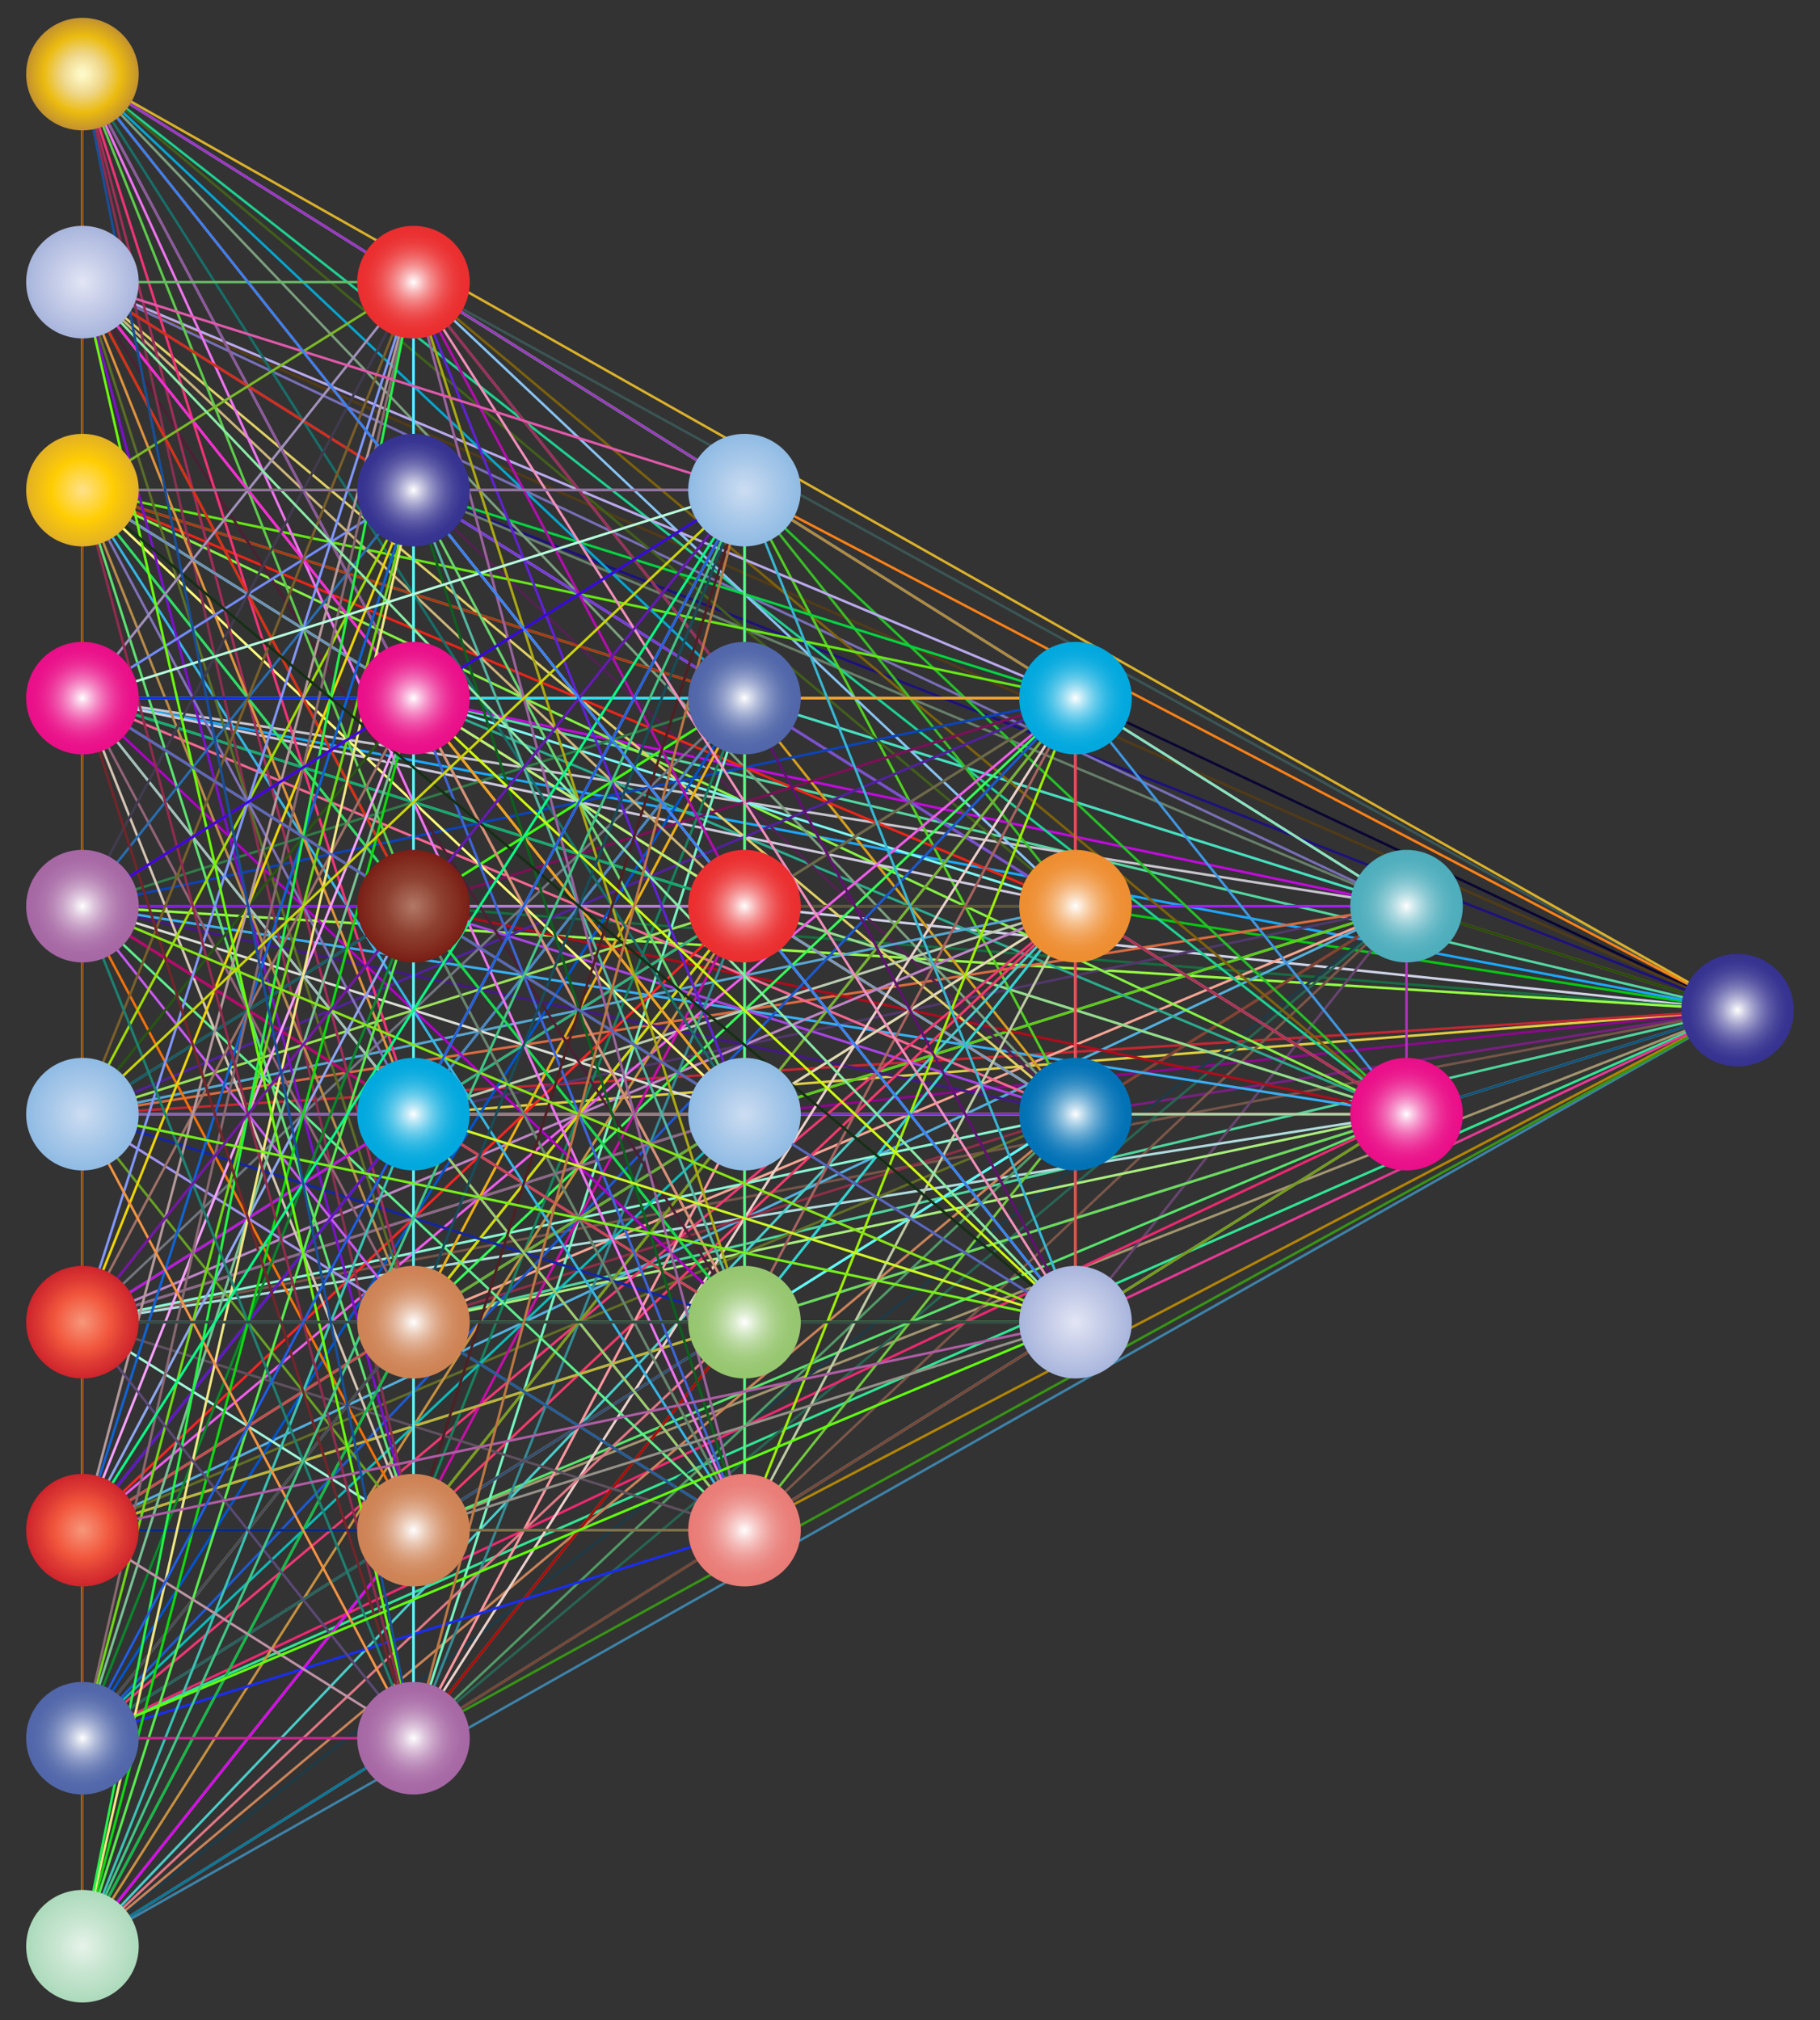 <?xml version="1.0" encoding="utf-8"?>

<!DOCTYPE svg PUBLIC "-//W3C//DTD SVG 1.1//EN" "http://www.w3.org/Graphics/SVG/1.1/DTD/svg11.dtd">
<svg version="1.1" id="Layer_1" xmlns="http://www.w3.org/2000/svg" xmlns:xlink="http://www.w3.org/1999/xlink" x="0px" y="0px"
	 viewBox="0 0 1467.108 1628.738" enable-background="new 0 0 1467.108 1628.738" xml:space="preserve">
<rect x="0" y="0" width="1467.108" height="1628.738" fill="#333333" stroke="none"/>
<g>
	<g>
		
			<line fill="none" stroke="#F9AB33" stroke-width="2" stroke-miterlimit="10" x1="1400.649" y1="814.369" x2="1133.811" y2="730.52"/>
		
			<line fill="none" stroke="#4127A3" stroke-width="2" stroke-miterlimit="10" x1="1400.649" y1="814.369" x2="1133.811" y2="898.217"/>
		
			<line fill="none" stroke="#791F81" stroke-width="2" stroke-miterlimit="10" x1="1400.649" y1="814.369" x2="866.973" y2="898.217"/>
		
			<line fill="none" stroke="#07C713" stroke-width="2" stroke-miterlimit="10" x1="1400.649" y1="814.369" x2="866.973" y2="730.52"/>
		
			<line fill="none" stroke="#090533" stroke-width="2" stroke-miterlimit="10" x1="1400.649" y1="814.369" x2="866.973" y2="562.824"/>
		
			<line fill="none" stroke="#BD15AF" stroke-width="2" stroke-miterlimit="10" x1="1400.649" y1="814.369" x2="600.135" y2="562.824"/>
		
			<line fill="none" stroke="#CFD3E7" stroke-width="2" stroke-miterlimit="10" x1="1400.649" y1="814.369" x2="600.135" y2="730.52"/>
		
			<line fill="none" stroke="#8D078D" stroke-width="2" stroke-miterlimit="10" x1="1400.649" y1="814.369" x2="600.135" y2="898.217"/>
		
			<line fill="none" stroke="#97E549" stroke-width="2" stroke-miterlimit="10" x1="1400.649" y1="814.369" x2="600.135" y2="1065.914"/>
		
			<line fill="none" stroke="#B38505" stroke-width="2" stroke-miterlimit="10" x1="1400.649" y1="814.369" x2="600.135" y2="1233.611"/>
		
			<line fill="none" stroke="#A3956F" stroke-width="2" stroke-miterlimit="10" x1="1400.649" y1="814.369" x2="333.297" y2="1233.611"/>
		
			<line fill="none" stroke="#4FD59D" stroke-width="2" stroke-miterlimit="10" x1="1400.649" y1="814.369" x2="333.297" y2="1065.914"/>
		
			<line fill="none" stroke="#DFCD45" stroke-width="2" stroke-miterlimit="10" x1="1400.649" y1="814.369" x2="333.297" y2="898.217"/>
		
			<line fill="none" stroke="#176B41" stroke-width="2" stroke-miterlimit="10" x1="1400.649" y1="814.369" x2="333.297" y2="730.52"/>
		
			<line fill="none" stroke="#53D7A1" stroke-width="2" stroke-miterlimit="10" x1="1400.649" y1="814.369" x2="333.297" y2="562.824"/>
		
			<line fill="none" stroke="#1D117D" stroke-width="2" stroke-miterlimit="10" x1="1400.649" y1="814.369" x2="333.297" y2="395.127"/>
		
			<line fill="none" stroke="#3B5555" stroke-width="2" stroke-miterlimit="10" x1="1400.649" y1="814.369" x2="333.297" y2="227.43"/>
		
			<line fill="none" stroke="#513B17" stroke-width="2" stroke-miterlimit="10" x1="1400.649" y1="814.369" x2="66.458" y2="227.43"/>
		
			<line fill="none" stroke="#1F5100" stroke-width="2" stroke-miterlimit="10" x1="1400.649" y1="814.369" x2="66.458" y2="395.127"/>
		
			<line fill="none" stroke="#1DA7F9" stroke-width="2" stroke-miterlimit="10" x1="1400.649" y1="814.369" x2="66.458" y2="562.824"/>
		
			<line fill="none" stroke="#97FF45" stroke-width="2" stroke-miterlimit="10" x1="1400.649" y1="814.369" x2="66.458" y2="730.52"/>
		
			<line fill="none" stroke="#C32733" stroke-width="2" stroke-miterlimit="10" x1="1400.649" y1="814.369" x2="66.458" y2="898.217"/>
		
			<line fill="none" stroke="#755549" stroke-width="2" stroke-miterlimit="10" x1="1400.649" y1="814.369" x2="66.458" y2="1065.914"/>
		
			<line fill="none" stroke="#0F5181" stroke-width="2" stroke-miterlimit="10" x1="1400.649" y1="814.369" x2="66.458" y2="1233.611"/>
		
			<line fill="none" stroke="#31E595" stroke-width="2" stroke-miterlimit="10" x1="1400.649" y1="814.369" x2="66.458" y2="1401.308"/>
		
			<line fill="none" stroke="#3D83A9" stroke-width="2" stroke-miterlimit="10" x1="1400.649" y1="814.369" x2="66.458" y2="1569.005"/>
		
			<line fill="none" stroke="#379515" stroke-width="2" stroke-miterlimit="10" x1="1400.649" y1="814.369" x2="333.297" y2="1401.308"/>
		
			<line fill="none" stroke="#E53993" stroke-width="2" stroke-miterlimit="10" x1="1400.649" y1="814.369" x2="866.973" y2="1065.914"/>
		
			<line fill="none" stroke="#FB8117" stroke-width="2" stroke-miterlimit="10" x1="1400.649" y1="814.369" x2="600.135" y2="395.127"/>
		
			<line fill="none" stroke="#DBB12B" stroke-width="2" stroke-miterlimit="10" x1="1400.649" y1="814.369" x2="66.458" y2="59.733"/>
		
			<line fill="none" stroke="#B133BB" stroke-width="2" stroke-miterlimit="10" x1="1133.811" y1="730.52" x2="1133.811" y2="898.217"/>
		
			<line fill="none" stroke="#6D3D11" stroke-width="2" stroke-miterlimit="10" x1="1133.811" y1="730.52" x2="866.973" y2="898.217"/>
		
			<line fill="none" stroke="#3FD13D" stroke-width="2" stroke-miterlimit="10" x1="1133.811" y1="730.52" x2="866.973" y2="730.52"/>
		
			<line fill="none" stroke="#8505B1" stroke-width="2" stroke-miterlimit="10" x1="1133.811" y1="730.52" x2="866.973" y2="562.824"/>
		
			<line fill="none" stroke="#4151DF" stroke-width="2" stroke-miterlimit="10" x1="1133.811" y1="730.52" x2="600.135" y2="562.824"/>
		
			<line fill="none" stroke="#4527C7" stroke-width="2" stroke-miterlimit="10" x1="1133.811" y1="730.52" x2="600.135" y2="730.52"/>
		
			<line fill="none" stroke="#A7E5EF" stroke-width="2" stroke-miterlimit="10" x1="1133.811" y1="730.52" x2="600.135" y2="898.217"/>
		
			<line fill="none" stroke="#A9713F" stroke-width="2" stroke-miterlimit="10" x1="1133.811" y1="730.52" x2="600.135" y2="1065.914"/>
		
			<line fill="none" stroke="#7B5749" stroke-width="2" stroke-miterlimit="10" x1="1133.811" y1="730.52" x2="600.135" y2="1233.611"/>
		
			<line fill="none" stroke="#81331B" stroke-width="2" stroke-miterlimit="10" x1="1133.811" y1="730.52" x2="333.297" y2="1233.611"/>
		
			<line fill="none" stroke="#F5A593" stroke-width="2" stroke-miterlimit="10" x1="1133.811" y1="730.52" x2="333.297" y2="1065.914"/>
		
			<line fill="none" stroke="#51376B" stroke-width="2" stroke-miterlimit="10" x1="1133.811" y1="730.52" x2="333.297" y2="898.217"/>
		
			<line fill="none" stroke="#132977" stroke-width="2" stroke-miterlimit="10" x1="1133.811" y1="730.52" x2="333.297" y2="730.52"/>
		
			<line fill="none" stroke="#C10BDD" stroke-width="2" stroke-miterlimit="10" x1="1133.811" y1="730.52" x2="333.297" y2="562.824"/>
		
			<line fill="none" stroke="#677F69" stroke-width="2" stroke-miterlimit="10" x1="1133.811" y1="730.52" x2="333.297" y2="395.127"/>
		
			<line fill="none" stroke="#116977" stroke-width="2" stroke-miterlimit="10" x1="1133.811" y1="730.52" x2="333.297" y2="227.43"/>
		<line fill="none" stroke="#776FB7" stroke-width="2" stroke-miterlimit="10" x1="1133.811" y1="730.52" x2="66.458" y2="227.43"/>
		
			<line fill="none" stroke="#45E3B5" stroke-width="2" stroke-miterlimit="10" x1="1133.811" y1="730.52" x2="66.458" y2="395.127"/>
		
			<line fill="none" stroke="#C7C5CD" stroke-width="2" stroke-miterlimit="10" x1="1133.811" y1="730.52" x2="66.458" y2="562.824"/>
		<line fill="none" stroke="#A71FFB" stroke-width="2" stroke-miterlimit="10" x1="1133.811" y1="730.52" x2="66.458" y2="730.52"/>
		
			<line fill="none" stroke="#D96B41" stroke-width="2" stroke-miterlimit="10" x1="1133.811" y1="730.52" x2="66.458" y2="898.217"/>
		
			<line fill="none" stroke="#5DCB13" stroke-width="2" stroke-miterlimit="10" x1="1133.811" y1="730.52" x2="66.458" y2="1065.914"/>
		
			<line fill="none" stroke="#53AFDD" stroke-width="2" stroke-miterlimit="10" x1="1133.811" y1="730.52" x2="66.458" y2="1233.611"/>
		
			<line fill="none" stroke="#814335" stroke-width="2" stroke-miterlimit="10" x1="1133.811" y1="730.52" x2="66.458" y2="1401.308"/>
		
			<line fill="none" stroke="#1D3B49" stroke-width="2" stroke-miterlimit="10" x1="1133.811" y1="730.52" x2="66.458" y2="1569.005"/>
		
			<line fill="none" stroke="#276553" stroke-width="2" stroke-miterlimit="10" x1="1133.811" y1="730.52" x2="333.297" y2="1401.308"/>
		
			<line fill="none" stroke="#67456F" stroke-width="2" stroke-miterlimit="10" x1="1133.811" y1="730.52" x2="866.973" y2="1065.914"/>
		
			<line fill="none" stroke="#D5ADF1" stroke-width="2" stroke-miterlimit="10" x1="1133.811" y1="730.52" x2="600.135" y2="395.127"/>
		<line fill="none" stroke="#87E5B7" stroke-width="2" stroke-miterlimit="10" x1="1133.811" y1="730.52" x2="66.458" y2="59.733"/>
		
			<line fill="none" stroke="#A9A371" stroke-width="2" stroke-miterlimit="10" x1="1133.811" y1="898.217" x2="866.973" y2="898.217"/>
		
			<line fill="none" stroke="#BB013D" stroke-width="2" stroke-miterlimit="10" x1="1133.811" y1="898.217" x2="866.973" y2="730.52"/>
		
			<line fill="none" stroke="#3F97E3" stroke-width="2" stroke-miterlimit="10" x1="1133.811" y1="898.217" x2="866.973" y2="562.824"/>
		
			<line fill="none" stroke="#81679D" stroke-width="2" stroke-miterlimit="10" x1="1133.811" y1="898.217" x2="600.135" y2="562.824"/>
		
			<line fill="none" stroke="#379797" stroke-width="2" stroke-miterlimit="10" x1="1133.811" y1="898.217" x2="600.135" y2="730.52"/>
		
			<line fill="none" stroke="#B95D87" stroke-width="2" stroke-miterlimit="10" x1="1133.811" y1="898.217" x2="600.135" y2="898.217"/>
		
			<line fill="none" stroke="#076DD5" stroke-width="2" stroke-miterlimit="10" x1="1133.811" y1="898.217" x2="600.135" y2="1065.914"/>
		
			<line fill="none" stroke="#1B19B5" stroke-width="2" stroke-miterlimit="10" x1="1133.811" y1="898.217" x2="600.135" y2="1233.611"/>
		
			<line fill="none" stroke="#59E36D" stroke-width="2" stroke-miterlimit="10" x1="1133.811" y1="898.217" x2="333.297" y2="1233.611"/>
		
			<line fill="none" stroke="#A9ED7D" stroke-width="2" stroke-miterlimit="10" x1="1133.811" y1="898.217" x2="333.297" y2="1065.914"/>
		
			<line fill="none" stroke="#AB8D3B" stroke-width="2" stroke-miterlimit="10" x1="1133.811" y1="898.217" x2="333.297" y2="898.217"/>
		
			<line fill="none" stroke="#AD0D1B" stroke-width="2" stroke-miterlimit="10" x1="1133.811" y1="898.217" x2="333.297" y2="730.52"/>
		
			<line fill="none" stroke="#2BAB8D" stroke-width="2" stroke-miterlimit="10" x1="1133.811" y1="898.217" x2="333.297" y2="562.824"/>
		
			<line fill="none" stroke="#F1BDC7" stroke-width="2" stroke-miterlimit="10" x1="1133.811" y1="898.217" x2="333.297" y2="395.127"/>
		
			<line fill="none" stroke="#7D610B" stroke-width="2" stroke-miterlimit="10" x1="1133.811" y1="898.217" x2="333.297" y2="227.43"/>
		
			<line fill="none" stroke="#AD3153" stroke-width="2" stroke-miterlimit="10" x1="1133.811" y1="898.217" x2="66.458" y2="227.43"/>
		
			<line fill="none" stroke="#85F145" stroke-width="2" stroke-miterlimit="10" x1="1133.811" y1="898.217" x2="66.458" y2="395.127"/>
		
			<line fill="none" stroke="#97DB87" stroke-width="2" stroke-miterlimit="10" x1="1133.811" y1="898.217" x2="66.458" y2="562.824"/>
		
			<line fill="none" stroke="#39AFF3" stroke-width="2" stroke-miterlimit="10" x1="1133.811" y1="898.217" x2="66.458" y2="730.52"/>
		
			<line fill="none" stroke="#ADD1A7" stroke-width="2" stroke-miterlimit="10" x1="1133.811" y1="898.217" x2="66.458" y2="898.217"/>
		
			<line fill="none" stroke="#AFDBDD" stroke-width="2" stroke-miterlimit="10" x1="1133.811" y1="898.217" x2="66.458" y2="1065.914"/>
		
			<line fill="none" stroke="#73D953" stroke-width="2" stroke-miterlimit="10" x1="1133.811" y1="898.217" x2="66.458" y2="1233.611"/>
		
			<line fill="none" stroke="#EB296F" stroke-width="2" stroke-miterlimit="10" x1="1133.811" y1="898.217" x2="66.458" y2="1401.308"/>
		
			<line fill="none" stroke="#A1F3DF" stroke-width="2" stroke-miterlimit="10" x1="1133.811" y1="898.217" x2="66.458" y2="1569.005"/>
		
			<line fill="none" stroke="#9BA16F" stroke-width="2" stroke-miterlimit="10" x1="1133.811" y1="898.217" x2="333.297" y2="1401.308"/>
		
			<line fill="none" stroke="#759B17" stroke-width="2" stroke-miterlimit="10" x1="1133.811" y1="898.217" x2="866.973" y2="1065.914"/>
		
			<line fill="none" stroke="#25C127" stroke-width="2" stroke-miterlimit="10" x1="1133.811" y1="898.217" x2="600.135" y2="395.127"/>
		
			<line fill="none" stroke="#1DD191" stroke-width="2" stroke-miterlimit="10" x1="1133.811" y1="898.217" x2="66.458" y2="59.733"/>
		
			<line fill="none" stroke="#8B2FEB" stroke-width="2" stroke-miterlimit="10" x1="866.973" y1="898.217" x2="866.973" y2="730.52"/>
		
			<line fill="none" stroke="#E1BB27" stroke-width="2" stroke-miterlimit="10" x1="866.973" y1="898.217" x2="866.973" y2="562.824"/>
		
			<line fill="none" stroke="#7303D5" stroke-width="2" stroke-miterlimit="10" x1="866.973" y1="898.217" x2="600.135" y2="562.824"/>
		
			<line fill="none" stroke="#F1C913" stroke-width="2" stroke-miterlimit="10" x1="866.973" y1="898.217" x2="600.135" y2="730.52"/>
		
			<line fill="none" stroke="#F9B187" stroke-width="2" stroke-miterlimit="10" x1="866.973" y1="898.217" x2="600.135" y2="898.217"/>
		
			<line fill="none" stroke="#67170F" stroke-width="2" stroke-miterlimit="10" x1="866.973" y1="898.217" x2="600.135" y2="1065.914"/>
		
			<line fill="none" stroke="#71C93F" stroke-width="2" stroke-miterlimit="10" x1="866.973" y1="898.217" x2="600.135" y2="1233.611"/>
		
			<line fill="none" stroke="#6BA5EB" stroke-width="2" stroke-miterlimit="10" x1="866.973" y1="898.217" x2="333.297" y2="1233.611"/>
		
			<line fill="none" stroke="#8B2F47" stroke-width="2" stroke-miterlimit="10" x1="866.973" y1="898.217" x2="333.297" y2="1065.914"/>
		
			<line fill="none" stroke="#AF2909" stroke-width="2" stroke-miterlimit="10" x1="866.973" y1="898.217" x2="333.297" y2="898.217"/>
		
			<line fill="none" stroke="#A745E3" stroke-width="2" stroke-miterlimit="10" x1="866.973" y1="898.217" x2="333.297" y2="730.52"/>
		
			<line fill="none" stroke="#B5DB19" stroke-width="2" stroke-miterlimit="10" x1="866.973" y1="898.217" x2="333.297" y2="562.824"/>
		
			<line fill="none" stroke="#532153" stroke-width="2" stroke-miterlimit="10" x1="866.973" y1="898.217" x2="333.297" y2="395.127"/>
		
			<line fill="none" stroke="#D3A311" stroke-width="2" stroke-miterlimit="10" x1="866.973" y1="898.217" x2="333.297" y2="227.43"/>
		<line fill="none" stroke="#DFCF65" stroke-width="2" stroke-miterlimit="10" x1="866.973" y1="898.217" x2="66.458" y2="227.43"/>
		
			<line fill="none" stroke="#7D95C9" stroke-width="2" stroke-miterlimit="10" x1="866.973" y1="898.217" x2="66.458" y2="395.127"/>
		
			<line fill="none" stroke="#F56791" stroke-width="2" stroke-miterlimit="10" x1="866.973" y1="898.217" x2="66.458" y2="562.824"/>
		<line fill="none" stroke="#431985" stroke-width="2" stroke-miterlimit="10" x1="866.973" y1="898.217" x2="66.458" y2="730.52"/>
		
			<line fill="none" stroke="#7935C7" stroke-width="2" stroke-miterlimit="10" x1="866.973" y1="898.217" x2="66.458" y2="898.217"/>
		
			<line fill="none" stroke="#8BF5D3" stroke-width="2" stroke-miterlimit="10" x1="866.973" y1="898.217" x2="66.458" y2="1065.914"/>
		
			<line fill="none" stroke="#616D25" stroke-width="2" stroke-miterlimit="10" x1="866.973" y1="898.217" x2="66.458" y2="1233.611"/>
		
			<line fill="none" stroke="#5BFFF3" stroke-width="2" stroke-miterlimit="10" x1="866.973" y1="898.217" x2="66.458" y2="1401.308"/>
		
			<line fill="none" stroke="#C98359" stroke-width="2" stroke-miterlimit="10" x1="866.973" y1="898.217" x2="66.458" y2="1569.005"/>
		
			<line fill="none" stroke="#519B67" stroke-width="2" stroke-miterlimit="10" x1="866.973" y1="898.217" x2="333.297" y2="1401.308"/>
		
			<line fill="none" stroke="#0DE54F" stroke-width="2" stroke-miterlimit="10" x1="866.973" y1="898.217" x2="866.973" y2="1065.914"/>
		
			<line fill="none" stroke="#51CF21" stroke-width="2" stroke-miterlimit="10" x1="866.973" y1="898.217" x2="600.135" y2="395.127"/>
		<line fill="none" stroke="#7B9F7F" stroke-width="2" stroke-miterlimit="10" x1="866.973" y1="898.217" x2="66.458" y2="59.733"/>
		
			<line fill="none" stroke="#E179C5" stroke-width="2" stroke-miterlimit="10" x1="866.973" y1="730.52" x2="866.973" y2="562.824"/>
		
			<line fill="none" stroke="#5F5FB9" stroke-width="2" stroke-miterlimit="10" x1="866.973" y1="730.52" x2="600.135" y2="562.824"/>
		<line fill="none" stroke="#1F81FB" stroke-width="2" stroke-miterlimit="10" x1="866.973" y1="730.52" x2="600.135" y2="730.52"/>
		
			<line fill="none" stroke="#CB4DF5" stroke-width="2" stroke-miterlimit="10" x1="866.973" y1="730.52" x2="600.135" y2="898.217"/>
		
			<line fill="none" stroke="#915FDB" stroke-width="2" stroke-miterlimit="10" x1="866.973" y1="730.52" x2="600.135" y2="1065.914"/>
		
			<line fill="none" stroke="#BDCBA3" stroke-width="2" stroke-miterlimit="10" x1="866.973" y1="730.52" x2="600.135" y2="1233.611"/>
		
			<line fill="none" stroke="#F33B6B" stroke-width="2" stroke-miterlimit="10" x1="866.973" y1="730.52" x2="333.297" y2="1233.611"/>
		
			<line fill="none" stroke="#7D5701" stroke-width="2" stroke-miterlimit="10" x1="866.973" y1="730.52" x2="333.297" y2="1065.914"/>
		
			<line fill="none" stroke="#BBCBB1" stroke-width="2" stroke-miterlimit="10" x1="866.973" y1="730.52" x2="333.297" y2="898.217"/>
		<line fill="none" stroke="#9771F7" stroke-width="2" stroke-miterlimit="10" x1="866.973" y1="730.52" x2="333.297" y2="730.52"/>
		
			<line fill="none" stroke="#7DF5F3" stroke-width="2" stroke-miterlimit="10" x1="866.973" y1="730.52" x2="333.297" y2="562.824"/>
		
			<line fill="none" stroke="#850FC5" stroke-width="2" stroke-miterlimit="10" x1="866.973" y1="730.52" x2="333.297" y2="395.127"/>
		<line fill="none" stroke="#87C3F3" stroke-width="2" stroke-miterlimit="10" x1="866.973" y1="730.52" x2="333.297" y2="227.43"/>
		<line fill="none" stroke="#7555CD" stroke-width="2" stroke-miterlimit="10" x1="866.973" y1="730.52" x2="66.458" y2="227.43"/>
		<line fill="none" stroke="#E92519" stroke-width="2" stroke-miterlimit="10" x1="866.973" y1="730.52" x2="66.458" y2="395.127"/>
		<line fill="none" stroke="#CFC9DF" stroke-width="2" stroke-miterlimit="10" x1="866.973" y1="730.52" x2="66.458" y2="562.824"/>
		<line fill="none" stroke="#595521" stroke-width="2" stroke-miterlimit="10" x1="866.973" y1="730.52" x2="66.458" y2="730.52"/>
		<line fill="none" stroke="#57A7D1" stroke-width="2" stroke-miterlimit="10" x1="866.973" y1="730.52" x2="66.458" y2="898.217"/>
		
			<line fill="none" stroke="#BD85C5" stroke-width="2" stroke-miterlimit="10" x1="866.973" y1="730.52" x2="66.458" y2="1065.914"/>
		
			<line fill="none" stroke="#DDDDB5" stroke-width="2" stroke-miterlimit="10" x1="866.973" y1="730.52" x2="66.458" y2="1233.611"/>
		
			<line fill="none" stroke="#EF3973" stroke-width="2" stroke-miterlimit="10" x1="866.973" y1="730.52" x2="66.458" y2="1401.308"/>
		
			<line fill="none" stroke="#4BCDC9" stroke-width="2" stroke-miterlimit="10" x1="866.973" y1="730.52" x2="66.458" y2="1569.005"/>
		
			<line fill="none" stroke="#2DD7CB" stroke-width="2" stroke-miterlimit="10" x1="866.973" y1="730.52" x2="333.297" y2="1401.308"/>
		
			<line fill="none" stroke="#CDC34D" stroke-width="2" stroke-miterlimit="10" x1="866.973" y1="730.52" x2="866.973" y2="1065.914"/>
		
			<line fill="none" stroke="#3BBD27" stroke-width="2" stroke-miterlimit="10" x1="866.973" y1="730.52" x2="600.135" y2="395.127"/>
		<line fill="none" stroke="#415F1B" stroke-width="2" stroke-miterlimit="10" x1="866.973" y1="730.52" x2="66.458" y2="59.733"/>
		
			<line fill="none" stroke="#9B5DB1" stroke-width="2" stroke-miterlimit="10" x1="866.973" y1="562.824" x2="600.135" y2="562.824"/>
		
			<line fill="none" stroke="#292711" stroke-width="2" stroke-miterlimit="10" x1="866.973" y1="562.824" x2="600.135" y2="730.52"/>
		
			<line fill="none" stroke="#6F11B1" stroke-width="2" stroke-miterlimit="10" x1="866.973" y1="562.824" x2="600.135" y2="898.217"/>
		
			<line fill="none" stroke="#A7635F" stroke-width="2" stroke-miterlimit="10" x1="866.973" y1="562.824" x2="600.135" y2="1065.914"/>
		
			<line fill="none" stroke="#9FEF03" stroke-width="2" stroke-miterlimit="10" x1="866.973" y1="562.824" x2="600.135" y2="1233.611"/>
		
			<line fill="none" stroke="#D95373" stroke-width="2" stroke-miterlimit="10" x1="866.973" y1="562.824" x2="333.297" y2="1233.611"/>
		
			<line fill="none" stroke="#39FD59" stroke-width="2" stroke-miterlimit="10" x1="866.973" y1="562.824" x2="333.297" y2="1065.914"/>
		
			<line fill="none" stroke="#B54165" stroke-width="2" stroke-miterlimit="10" x1="866.973" y1="562.824" x2="333.297" y2="898.217"/>
		
			<line fill="none" stroke="#7D0F59" stroke-width="2" stroke-miterlimit="10" x1="866.973" y1="562.824" x2="333.297" y2="730.52"/>
		
			<line fill="none" stroke="#F7A725" stroke-width="2" stroke-miterlimit="10" x1="866.973" y1="562.824" x2="333.297" y2="562.824"/>
		
			<line fill="none" stroke="#05D341" stroke-width="2" stroke-miterlimit="10" x1="866.973" y1="562.824" x2="333.297" y2="395.127"/>
		
			<line fill="none" stroke="#F96FD1" stroke-width="2" stroke-miterlimit="10" x1="866.973" y1="562.824" x2="333.297" y2="227.43"/>
		<line fill="none" stroke="#B9A9ED" stroke-width="2" stroke-miterlimit="10" x1="866.973" y1="562.824" x2="66.458" y2="227.43"/>
		
			<line fill="none" stroke="#65E715" stroke-width="2" stroke-miterlimit="10" x1="866.973" y1="562.824" x2="66.458" y2="395.127"/>
		
			<line fill="none" stroke="#EBA52F" stroke-width="2" stroke-miterlimit="10" x1="866.973" y1="562.824" x2="66.458" y2="562.824"/>
		<line fill="none" stroke="#0D43B7" stroke-width="2" stroke-miterlimit="10" x1="866.973" y1="562.824" x2="66.458" y2="730.52"/>
		
			<line fill="none" stroke="#51219D" stroke-width="2" stroke-miterlimit="10" x1="866.973" y1="562.824" x2="66.458" y2="898.217"/>
		
			<line fill="none" stroke="#676D49" stroke-width="2" stroke-miterlimit="10" x1="866.973" y1="562.824" x2="66.458" y2="1065.914"/>
		
			<line fill="none" stroke="#EF5DE9" stroke-width="2" stroke-miterlimit="10" x1="866.973" y1="562.824" x2="66.458" y2="1233.611"/>
		
			<line fill="none" stroke="#1D59D1" stroke-width="2" stroke-miterlimit="10" x1="866.973" y1="562.824" x2="66.458" y2="1401.308"/>
		
			<line fill="none" stroke="#6FB92F" stroke-width="2" stroke-miterlimit="10" x1="866.973" y1="562.824" x2="66.458" y2="1569.005"/>
		
			<line fill="none" stroke="#EBD1CB" stroke-width="2" stroke-miterlimit="10" x1="866.973" y1="562.824" x2="333.297" y2="1401.308"/>
		
			<line fill="none" stroke="#F94157" stroke-width="2" stroke-miterlimit="10" x1="866.973" y1="562.824" x2="866.973" y2="1065.914"/>
		
			<line fill="none" stroke="#4D5169" stroke-width="2" stroke-miterlimit="10" x1="866.973" y1="562.824" x2="600.135" y2="395.127"/>
		<line fill="none" stroke="#AF8D3B" stroke-width="2" stroke-miterlimit="10" x1="866.973" y1="562.824" x2="66.458" y2="59.733"/>
		
			<line fill="none" stroke="#3DD51B" stroke-width="2" stroke-miterlimit="10" x1="600.135" y1="562.824" x2="600.135" y2="730.52"/>
		
			<line fill="none" stroke="#91BFA9" stroke-width="2" stroke-miterlimit="10" x1="600.135" y1="562.824" x2="600.135" y2="898.217"/>
		
			<line fill="none" stroke="#C34F21" stroke-width="2" stroke-miterlimit="10" x1="600.135" y1="562.824" x2="600.135" y2="1065.914"/>
		
			<line fill="none" stroke="#854B3D" stroke-width="2" stroke-miterlimit="10" x1="600.135" y1="562.824" x2="600.135" y2="1233.611"/>
		
			<line fill="none" stroke="#17815D" stroke-width="2" stroke-miterlimit="10" x1="600.135" y1="562.824" x2="333.297" y2="1233.611"/>
		
			<line fill="none" stroke="#732F6F" stroke-width="2" stroke-miterlimit="10" x1="600.135" y1="562.824" x2="333.297" y2="1065.914"/>
		
			<line fill="none" stroke="#05E183" stroke-width="2" stroke-miterlimit="10" x1="600.135" y1="562.824" x2="333.297" y2="898.217"/>
		
			<line fill="none" stroke="#3B8167" stroke-width="2" stroke-miterlimit="10" x1="600.135" y1="562.824" x2="333.297" y2="730.52"/>
		
			<line fill="none" stroke="#C18975" stroke-width="2" stroke-miterlimit="10" x1="600.135" y1="562.824" x2="333.297" y2="562.824"/>
		
			<line fill="none" stroke="#D783E5" stroke-width="2" stroke-miterlimit="10" x1="600.135" y1="562.824" x2="333.297" y2="395.127"/>
		
			<line fill="none" stroke="#992D67" stroke-width="2" stroke-miterlimit="10" x1="600.135" y1="562.824" x2="333.297" y2="227.43"/>
		<line fill="none" stroke="#713FD7" stroke-width="2" stroke-miterlimit="10" x1="600.135" y1="562.824" x2="66.458" y2="227.43"/>
		
			<line fill="none" stroke="#AD3713" stroke-width="2" stroke-miterlimit="10" x1="600.135" y1="562.824" x2="66.458" y2="395.127"/>
		
			<line fill="none" stroke="#27E1FD" stroke-width="2" stroke-miterlimit="10" x1="600.135" y1="562.824" x2="66.458" y2="562.824"/>
		<line fill="none" stroke="#317B49" stroke-width="2" stroke-miterlimit="10" x1="600.135" y1="562.824" x2="66.458" y2="730.52"/>
		
			<line fill="none" stroke="#41F90D" stroke-width="2" stroke-miterlimit="10" x1="600.135" y1="562.824" x2="66.458" y2="898.217"/>
		
			<line fill="none" stroke="#71757F" stroke-width="2" stroke-miterlimit="10" x1="600.135" y1="562.824" x2="66.458" y2="1065.914"/>
		
			<line fill="none" stroke="#5381C5" stroke-width="2" stroke-miterlimit="10" x1="600.135" y1="562.824" x2="66.458" y2="1233.611"/>
		
			<line fill="none" stroke="#0155CD" stroke-width="2" stroke-miterlimit="10" x1="600.135" y1="562.824" x2="66.458" y2="1401.308"/>
		
			<line fill="none" stroke="#E9B10F" stroke-width="2" stroke-miterlimit="10" x1="600.135" y1="562.824" x2="66.458" y2="1569.005"/>
		
			<line fill="none" stroke="#77F3BF" stroke-width="2" stroke-miterlimit="10" x1="600.135" y1="562.824" x2="333.297" y2="1401.308"/>
		
			<line fill="none" stroke="#611173" stroke-width="2" stroke-miterlimit="10" x1="600.135" y1="562.824" x2="866.973" y2="1065.914"/>
		
			<line fill="none" stroke="#4FFBA1" stroke-width="2" stroke-miterlimit="10" x1="600.135" y1="562.824" x2="600.135" y2="395.127"/>
		<line fill="none" stroke="#05A5CF" stroke-width="2" stroke-miterlimit="10" x1="600.135" y1="562.824" x2="66.458" y2="59.733"/>
		
			<line fill="none" stroke="#C1DDA1" stroke-width="2" stroke-miterlimit="10" x1="600.135" y1="730.52" x2="600.135" y2="898.217"/>
		
			<line fill="none" stroke="#452355" stroke-width="2" stroke-miterlimit="10" x1="600.135" y1="730.52" x2="600.135" y2="1065.914"/>
		
			<line fill="none" stroke="#191933" stroke-width="2" stroke-miterlimit="10" x1="600.135" y1="730.52" x2="600.135" y2="1233.611"/>
		
			<line fill="none" stroke="#C70FA7" stroke-width="2" stroke-miterlimit="10" x1="600.135" y1="730.52" x2="333.297" y2="1233.611"/>
		
			<line fill="none" stroke="#A1ADC5" stroke-width="2" stroke-miterlimit="10" x1="600.135" y1="730.52" x2="333.297" y2="1065.914"/>
		
			<line fill="none" stroke="#EB537B" stroke-width="2" stroke-miterlimit="10" x1="600.135" y1="730.52" x2="333.297" y2="898.217"/>
		<line fill="none" stroke="#CBD56F" stroke-width="2" stroke-miterlimit="10" x1="600.135" y1="730.52" x2="333.297" y2="730.52"/>
		
			<line fill="none" stroke="#8D1FC7" stroke-width="2" stroke-miterlimit="10" x1="600.135" y1="730.52" x2="333.297" y2="562.824"/>
		
			<line fill="none" stroke="#97137D" stroke-width="2" stroke-miterlimit="10" x1="600.135" y1="730.52" x2="333.297" y2="395.127"/>
		<line fill="none" stroke="#B50DAF" stroke-width="2" stroke-miterlimit="10" x1="600.135" y1="730.52" x2="333.297" y2="227.43"/>
		<line fill="none" stroke="#CDB57B" stroke-width="2" stroke-miterlimit="10" x1="600.135" y1="730.52" x2="66.458" y2="227.43"/>
		<line fill="none" stroke="#B7F56B" stroke-width="2" stroke-miterlimit="10" x1="600.135" y1="730.52" x2="66.458" y2="395.127"/>
		<line fill="none" stroke="#13A971" stroke-width="2" stroke-miterlimit="10" x1="600.135" y1="730.52" x2="66.458" y2="562.824"/>
		<line fill="none" stroke="#AD79D5" stroke-width="2" stroke-miterlimit="10" x1="600.135" y1="730.52" x2="66.458" y2="730.52"/>
		<line fill="none" stroke="#9BE15B" stroke-width="2" stroke-miterlimit="10" x1="600.135" y1="730.52" x2="66.458" y2="898.217"/>
		
			<line fill="none" stroke="#27B77D" stroke-width="2" stroke-miterlimit="10" x1="600.135" y1="730.52" x2="66.458" y2="1065.914"/>
		
			<line fill="none" stroke="#F72525" stroke-width="2" stroke-miterlimit="10" x1="600.135" y1="730.52" x2="66.458" y2="1233.611"/>
		
			<line fill="none" stroke="#D1DB03" stroke-width="2" stroke-miterlimit="10" x1="600.135" y1="730.52" x2="66.458" y2="1401.308"/>
		
			<line fill="none" stroke="#C79141" stroke-width="2" stroke-miterlimit="10" x1="600.135" y1="730.52" x2="66.458" y2="1569.005"/>
		
			<line fill="none" stroke="#358B95" stroke-width="2" stroke-miterlimit="10" x1="600.135" y1="730.52" x2="333.297" y2="1401.308"/>
		
			<line fill="none" stroke="#A58703" stroke-width="2" stroke-miterlimit="10" x1="600.135" y1="730.52" x2="866.973" y2="1065.914"/>
		
			<line fill="none" stroke="#176917" stroke-width="2" stroke-miterlimit="10" x1="600.135" y1="730.52" x2="600.135" y2="395.127"/>
		<line fill="none" stroke="#EDB947" stroke-width="2" stroke-miterlimit="10" x1="600.135" y1="730.52" x2="66.458" y2="59.733"/>
		
			<line fill="none" stroke="#FBE749" stroke-width="2" stroke-miterlimit="10" x1="600.135" y1="898.217" x2="600.135" y2="1065.914"/>
		
			<line fill="none" stroke="#A1298B" stroke-width="2" stroke-miterlimit="10" x1="600.135" y1="898.217" x2="600.135" y2="1233.611"/>
		
			<line fill="none" stroke="#675F79" stroke-width="2" stroke-miterlimit="10" x1="600.135" y1="898.217" x2="333.297" y2="1233.611"/>
		
			<line fill="none" stroke="#41AB11" stroke-width="2" stroke-miterlimit="10" x1="600.135" y1="898.217" x2="333.297" y2="1065.914"/>
		
			<line fill="none" stroke="#F5D9E5" stroke-width="2" stroke-miterlimit="10" x1="600.135" y1="898.217" x2="333.297" y2="898.217"/>
		
			<line fill="none" stroke="#ADFB59" stroke-width="2" stroke-miterlimit="10" x1="600.135" y1="898.217" x2="333.297" y2="730.52"/>
		
			<line fill="none" stroke="#E7C30F" stroke-width="2" stroke-miterlimit="10" x1="600.135" y1="898.217" x2="333.297" y2="562.824"/>
		
			<line fill="none" stroke="#69D56D" stroke-width="2" stroke-miterlimit="10" x1="600.135" y1="898.217" x2="333.297" y2="395.127"/>
		
			<line fill="none" stroke="#6121D5" stroke-width="2" stroke-miterlimit="10" x1="600.135" y1="898.217" x2="333.297" y2="227.43"/>
		<line fill="none" stroke="#EF9F29" stroke-width="2" stroke-miterlimit="10" x1="600.135" y1="898.217" x2="66.458" y2="227.43"/>
		
			<line fill="none" stroke="#FDFB79" stroke-width="2" stroke-miterlimit="10" x1="600.135" y1="898.217" x2="66.458" y2="395.127"/>
		
			<line fill="none" stroke="#FBE1CB" stroke-width="2" stroke-miterlimit="10" x1="600.135" y1="898.217" x2="66.458" y2="562.824"/>
		<line fill="none" stroke="#DBDFD5" stroke-width="2" stroke-miterlimit="10" x1="600.135" y1="898.217" x2="66.458" y2="730.52"/>
		
			<line fill="none" stroke="#917F81" stroke-width="2" stroke-miterlimit="10" x1="600.135" y1="898.217" x2="66.458" y2="898.217"/>
		
			<line fill="none" stroke="#916391" stroke-width="2" stroke-miterlimit="10" x1="600.135" y1="898.217" x2="66.458" y2="1065.914"/>
		
			<line fill="none" stroke="#69AB3B" stroke-width="2" stroke-miterlimit="10" x1="600.135" y1="898.217" x2="66.458" y2="1233.611"/>
		
			<line fill="none" stroke="#0FB9B7" stroke-width="2" stroke-miterlimit="10" x1="600.135" y1="898.217" x2="66.458" y2="1401.308"/>
		
			<line fill="none" stroke="#7B9F1D" stroke-width="2" stroke-miterlimit="10" x1="600.135" y1="898.217" x2="66.458" y2="1569.005"/>
		
			<line fill="none" stroke="#FF979F" stroke-width="2" stroke-miterlimit="10" x1="600.135" y1="898.217" x2="333.297" y2="1401.308"/>
		
			<line fill="none" stroke="#6B39B9" stroke-width="2" stroke-miterlimit="10" x1="600.135" y1="898.217" x2="866.973" y2="1065.914"/>
		
			<line fill="none" stroke="#FD6F67" stroke-width="2" stroke-miterlimit="10" x1="600.135" y1="898.217" x2="600.135" y2="395.127"/>
		<line fill="none" stroke="#176F69" stroke-width="2" stroke-miterlimit="10" x1="600.135" y1="898.217" x2="66.458" y2="59.733"/>
		
			<line fill="none" stroke="#8DFD7D" stroke-width="2" stroke-miterlimit="10" x1="600.135" y1="1065.914" x2="600.135" y2="1233.611"/>
		
			<line fill="none" stroke="#EB2119" stroke-width="2" stroke-miterlimit="10" x1="600.135" y1="1065.914" x2="333.297" y2="1233.611"/>
		
			<line fill="none" stroke="#B94545" stroke-width="2" stroke-miterlimit="10" x1="600.135" y1="1065.914" x2="333.297" y2="1065.914"/>
		
			<line fill="none" stroke="#C7AB99" stroke-width="2" stroke-miterlimit="10" x1="600.135" y1="1065.914" x2="333.297" y2="898.217"/>
		
			<line fill="none" stroke="#45AF81" stroke-width="2" stroke-miterlimit="10" x1="600.135" y1="1065.914" x2="333.297" y2="730.52"/>
		
			<line fill="none" stroke="#9D9341" stroke-width="2" stroke-miterlimit="10" x1="600.135" y1="1065.914" x2="333.297" y2="562.824"/>
		
			<line fill="none" stroke="#53B7A1" stroke-width="2" stroke-miterlimit="10" x1="600.135" y1="1065.914" x2="333.297" y2="395.127"/>
		
			<line fill="none" stroke="#ABA913" stroke-width="2" stroke-miterlimit="10" x1="600.135" y1="1065.914" x2="333.297" y2="227.43"/>
		
			<line fill="none" stroke="#4D1F35" stroke-width="2" stroke-miterlimit="10" x1="600.135" y1="1065.914" x2="66.458" y2="227.43"/>
		
			<line fill="none" stroke="#15DB49" stroke-width="2" stroke-miterlimit="10" x1="600.135" y1="1065.914" x2="66.458" y2="395.127"/>
		
			<line fill="none" stroke="#B100C7" stroke-width="2" stroke-miterlimit="10" x1="600.135" y1="1065.914" x2="66.458" y2="562.824"/>
		
			<line fill="none" stroke="#CD4357" stroke-width="2" stroke-miterlimit="10" x1="600.135" y1="1065.914" x2="66.458" y2="730.52"/>
		
			<line fill="none" stroke="#1525A3" stroke-width="2" stroke-miterlimit="10" x1="600.135" y1="1065.914" x2="66.458" y2="898.217"/>
		
			<line fill="none" stroke="#61C371" stroke-width="2" stroke-miterlimit="10" x1="600.135" y1="1065.914" x2="66.458" y2="1065.914"/>
		
			<line fill="none" stroke="#C1B13D" stroke-width="2" stroke-miterlimit="10" x1="600.135" y1="1065.914" x2="66.458" y2="1233.611"/>
		
			<line fill="none" stroke="#2B5173" stroke-width="2" stroke-miterlimit="10" x1="600.135" y1="1065.914" x2="66.458" y2="1401.308"/>
		
			<line fill="none" stroke="#E17785" stroke-width="2" stroke-miterlimit="10" x1="600.135" y1="1065.914" x2="66.458" y2="1569.005"/>
		
			<line fill="none" stroke="#B50701" stroke-width="2" stroke-miterlimit="10" x1="600.135" y1="1065.914" x2="333.297" y2="1401.308"/>
		
			<line fill="none" stroke="#6FEB4B" stroke-width="2" stroke-miterlimit="10" x1="600.135" y1="1065.914" x2="866.973" y2="1065.914"/>
		
			<line fill="none" stroke="#A561C9" stroke-width="2" stroke-miterlimit="10" x1="600.135" y1="1065.914" x2="600.135" y2="395.127"/>
		
			<line fill="none" stroke="#D98F7B" stroke-width="2" stroke-miterlimit="10" x1="600.135" y1="1065.914" x2="66.458" y2="59.733"/>
		
			<line fill="none" stroke="#8B5F77" stroke-width="2" stroke-miterlimit="10" x1="600.135" y1="1233.611" x2="333.297" y2="1233.611"/>
		
			<line fill="none" stroke="#6DC773" stroke-width="2" stroke-miterlimit="10" x1="600.135" y1="1233.611" x2="333.297" y2="1065.914"/>
		
			<line fill="none" stroke="#ED23F9" stroke-width="2" stroke-miterlimit="10" x1="600.135" y1="1233.611" x2="333.297" y2="898.217"/>
		
			<line fill="none" stroke="#A72B5D" stroke-width="2" stroke-miterlimit="10" x1="600.135" y1="1233.611" x2="333.297" y2="730.52"/>
		
			<line fill="none" stroke="#3D65D9" stroke-width="2" stroke-miterlimit="10" x1="600.135" y1="1233.611" x2="333.297" y2="562.824"/>
		
			<line fill="none" stroke="#0B611D" stroke-width="2" stroke-miterlimit="10" x1="600.135" y1="1233.611" x2="333.297" y2="395.127"/>
		
			<line fill="none" stroke="#9B639F" stroke-width="2" stroke-miterlimit="10" x1="600.135" y1="1233.611" x2="333.297" y2="227.43"/>
		
			<line fill="none" stroke="#61896D" stroke-width="2" stroke-miterlimit="10" x1="600.135" y1="1233.611" x2="66.458" y2="227.43"/>
		
			<line fill="none" stroke="#35B5E5" stroke-width="2" stroke-miterlimit="10" x1="600.135" y1="1233.611" x2="66.458" y2="395.127"/>
		
			<line fill="none" stroke="#93D363" stroke-width="2" stroke-miterlimit="10" x1="600.135" y1="1233.611" x2="66.458" y2="562.824"/>
		
			<line fill="none" stroke="#5DEF8D" stroke-width="2" stroke-miterlimit="10" x1="600.135" y1="1233.611" x2="66.458" y2="730.52"/>
		
			<line fill="none" stroke="#27599D" stroke-width="2" stroke-miterlimit="10" x1="600.135" y1="1233.611" x2="66.458" y2="898.217"/>
		
			<line fill="none" stroke="#5F515F" stroke-width="2" stroke-miterlimit="10" x1="600.135" y1="1233.611" x2="66.458" y2="1065.914"/>
		
			<line fill="none" stroke="#7D7347" stroke-width="2" stroke-miterlimit="10" x1="600.135" y1="1233.611" x2="66.458" y2="1233.611"/>
		
			<line fill="none" stroke="#192DF3" stroke-width="2" stroke-miterlimit="10" x1="600.135" y1="1233.611" x2="66.458" y2="1401.308"/>
		
			<line fill="none" stroke="#E54B31" stroke-width="2" stroke-miterlimit="10" x1="600.135" y1="1233.611" x2="66.458" y2="1569.005"/>
		
			<line fill="none" stroke="#310341" stroke-width="2" stroke-miterlimit="10" x1="600.135" y1="1233.611" x2="333.297" y2="1401.308"/>
		
			<line fill="none" stroke="#F373A5" stroke-width="2" stroke-miterlimit="10" x1="600.135" y1="1233.611" x2="866.973" y2="1065.914"/>
		
			<line fill="none" stroke="#53FF85" stroke-width="2" stroke-miterlimit="10" x1="600.135" y1="1233.611" x2="600.135" y2="395.127"/>
		
			<line fill="none" stroke="#EF73EF" stroke-width="2" stroke-miterlimit="10" x1="600.135" y1="1233.611" x2="66.458" y2="59.733"/>
		
			<line fill="none" stroke="#438B0D" stroke-width="2" stroke-miterlimit="10" x1="333.297" y1="1233.611" x2="333.297" y2="1065.914"/>
		
			<line fill="none" stroke="#3589FD" stroke-width="2" stroke-miterlimit="10" x1="333.297" y1="1233.611" x2="333.297" y2="898.217"/>
		
			<line fill="none" stroke="#498383" stroke-width="2" stroke-miterlimit="10" x1="333.297" y1="1233.611" x2="333.297" y2="730.52"/>
		
			<line fill="none" stroke="#9D73E1" stroke-width="2" stroke-miterlimit="10" x1="333.297" y1="1233.611" x2="333.297" y2="562.824"/>
		
			<line fill="none" stroke="#F9D9FB" stroke-width="2" stroke-miterlimit="10" x1="333.297" y1="1233.611" x2="333.297" y2="395.127"/>
		
			<line fill="none" stroke="#D97163" stroke-width="2" stroke-miterlimit="10" x1="333.297" y1="1233.611" x2="333.297" y2="227.43"/>
		
			<line fill="none" stroke="#7B11CB" stroke-width="2" stroke-miterlimit="10" x1="333.297" y1="1233.611" x2="66.458" y2="227.43"/>
		
			<line fill="none" stroke="#5DE171" stroke-width="2" stroke-miterlimit="10" x1="333.297" y1="1233.611" x2="66.458" y2="395.127"/>
		
			<line fill="none" stroke="#D5C5B3" stroke-width="2" stroke-miterlimit="10" x1="333.297" y1="1233.611" x2="66.458" y2="562.824"/>
		
			<line fill="none" stroke="#F37109" stroke-width="2" stroke-miterlimit="10" x1="333.297" y1="1233.611" x2="66.458" y2="730.52"/>
		
			<line fill="none" stroke="#67A123" stroke-width="2" stroke-miterlimit="10" x1="333.297" y1="1233.611" x2="66.458" y2="898.217"/>
		
			<line fill="none" stroke="#A1F5DB" stroke-width="2" stroke-miterlimit="10" x1="333.297" y1="1233.611" x2="66.458" y2="1065.914"/>
		
			<line fill="none" stroke="#032589" stroke-width="2" stroke-miterlimit="10" x1="333.297" y1="1233.611" x2="66.458" y2="1233.611"/>
		
			<line fill="none" stroke="#2B6159" stroke-width="2" stroke-miterlimit="10" x1="333.297" y1="1233.611" x2="66.458" y2="1401.308"/>
		
			<line fill="none" stroke="#DB05FB" stroke-width="2" stroke-miterlimit="10" x1="333.297" y1="1233.611" x2="66.458" y2="1569.005"/>
		
			<line fill="none" stroke="#AFB16D" stroke-width="2" stroke-miterlimit="10" x1="333.297" y1="1233.611" x2="333.297" y2="1401.308"/>
		
			<line fill="none" stroke="#959189" stroke-width="2" stroke-miterlimit="10" x1="333.297" y1="1233.611" x2="866.973" y2="1065.914"/>
		
			<line fill="none" stroke="#4F1F23" stroke-width="2" stroke-miterlimit="10" x1="333.297" y1="1233.611" x2="600.135" y2="395.127"/>
		
			<line fill="none" stroke="#8B2F51" stroke-width="2" stroke-miterlimit="10" x1="333.297" y1="1233.611" x2="66.458" y2="59.733"/>
		
			<line fill="none" stroke="#F3D91D" stroke-width="2" stroke-miterlimit="10" x1="333.297" y1="1065.914" x2="333.297" y2="898.217"/>
		
			<line fill="none" stroke="#C3F705" stroke-width="2" stroke-miterlimit="10" x1="333.297" y1="1065.914" x2="333.297" y2="730.52"/>
		
			<line fill="none" stroke="#ED874F" stroke-width="2" stroke-miterlimit="10" x1="333.297" y1="1065.914" x2="333.297" y2="562.824"/>
		
			<line fill="none" stroke="#AF414F" stroke-width="2" stroke-miterlimit="10" x1="333.297" y1="1065.914" x2="333.297" y2="395.127"/>
		
			<line fill="none" stroke="#69BB5B" stroke-width="2" stroke-miterlimit="10" x1="333.297" y1="1065.914" x2="333.297" y2="227.43"/>
		
			<line fill="none" stroke="#5B6D27" stroke-width="2" stroke-miterlimit="10" x1="333.297" y1="1065.914" x2="66.458" y2="227.43"/>
		
			<line fill="none" stroke="#B98B49" stroke-width="2" stroke-miterlimit="10" x1="333.297" y1="1065.914" x2="66.458" y2="395.127"/>
		
			<line fill="none" stroke="#936377" stroke-width="2" stroke-miterlimit="10" x1="333.297" y1="1065.914" x2="66.458" y2="562.824"/>
		
			<line fill="none" stroke="#C759F3" stroke-width="2" stroke-miterlimit="10" x1="333.297" y1="1065.914" x2="66.458" y2="730.52"/>
		
			<line fill="none" stroke="#A591E9" stroke-width="2" stroke-miterlimit="10" x1="333.297" y1="1065.914" x2="66.458" y2="898.217"/>
		
			<line fill="none" stroke="#9355B3" stroke-width="2" stroke-miterlimit="10" x1="333.297" y1="1065.914" x2="66.458" y2="1065.914"/>
		
			<line fill="none" stroke="#C94B53" stroke-width="2" stroke-miterlimit="10" x1="333.297" y1="1065.914" x2="66.458" y2="1233.611"/>
		
			<line fill="none" stroke="#47495F" stroke-width="2" stroke-miterlimit="10" x1="333.297" y1="1065.914" x2="66.458" y2="1401.308"/>
		
			<line fill="none" stroke="#0DBB51" stroke-width="2" stroke-miterlimit="10" x1="333.297" y1="1065.914" x2="66.458" y2="1569.005"/>
		
			<line fill="none" stroke="#75CD3D" stroke-width="2" stroke-miterlimit="10" x1="333.297" y1="1065.914" x2="333.297" y2="1401.308"/>
		
			<line fill="none" stroke="#35A351" stroke-width="2" stroke-miterlimit="10" x1="333.297" y1="1065.914" x2="866.973" y2="1065.914"/>
		
			<line fill="none" stroke="#174D59" stroke-width="2" stroke-miterlimit="10" x1="333.297" y1="1065.914" x2="600.135" y2="395.127"/>
		
			<line fill="none" stroke="#A32D59" stroke-width="2" stroke-miterlimit="10" x1="333.297" y1="1065.914" x2="66.458" y2="59.733"/>
		
			<line fill="none" stroke="#AD279D" stroke-width="2" stroke-miterlimit="10" x1="333.297" y1="898.217" x2="333.297" y2="730.52"/>
		
			<line fill="none" stroke="#A98157" stroke-width="2" stroke-miterlimit="10" x1="333.297" y1="898.217" x2="333.297" y2="562.824"/>
		
			<line fill="none" stroke="#BB45DD" stroke-width="2" stroke-miterlimit="10" x1="333.297" y1="898.217" x2="333.297" y2="395.127"/>
		
			<line fill="none" stroke="#63B11F" stroke-width="2" stroke-miterlimit="10" x1="333.297" y1="898.217" x2="333.297" y2="227.43"/>
		<line fill="none" stroke="#DF933D" stroke-width="2" stroke-miterlimit="10" x1="333.297" y1="898.217" x2="66.458" y2="227.43"/>
		
			<line fill="none" stroke="#8171B9" stroke-width="2" stroke-miterlimit="10" x1="333.297" y1="898.217" x2="66.458" y2="395.127"/>
		
			<line fill="none" stroke="#A5BFC1" stroke-width="2" stroke-miterlimit="10" x1="333.297" y1="898.217" x2="66.458" y2="562.824"/>
		<line fill="none" stroke="#B90571" stroke-width="2" stroke-miterlimit="10" x1="333.297" y1="898.217" x2="66.458" y2="730.52"/>
		
			<line fill="none" stroke="#8B67AD" stroke-width="2" stroke-miterlimit="10" x1="333.297" y1="898.217" x2="66.458" y2="898.217"/>
		
			<line fill="none" stroke="#C113DF" stroke-width="2" stroke-miterlimit="10" x1="333.297" y1="898.217" x2="66.458" y2="1065.914"/>
		
			<line fill="none" stroke="#6313C7" stroke-width="2" stroke-miterlimit="10" x1="333.297" y1="898.217" x2="66.458" y2="1233.611"/>
		
			<line fill="none" stroke="#031545" stroke-width="2" stroke-miterlimit="10" x1="333.297" y1="898.217" x2="66.458" y2="1401.308"/>
		
			<line fill="none" stroke="#3BC3B3" stroke-width="2" stroke-miterlimit="10" x1="333.297" y1="898.217" x2="66.458" y2="1569.005"/>
		
			<line fill="none" stroke="#5703EF" stroke-width="2" stroke-miterlimit="10" x1="333.297" y1="898.217" x2="333.297" y2="1401.308"/>
		
			<line fill="none" stroke="#CFF727" stroke-width="2" stroke-miterlimit="10" x1="333.297" y1="898.217" x2="866.973" y2="1065.914"/>
		
			<line fill="none" stroke="#ABCBB5" stroke-width="2" stroke-miterlimit="10" x1="333.297" y1="898.217" x2="600.135" y2="395.127"/>
		<line fill="none" stroke="#F33377" stroke-width="2" stroke-miterlimit="10" x1="333.297" y1="898.217" x2="66.458" y2="59.733"/>
		
			<line fill="none" stroke="#AB4909" stroke-width="2" stroke-miterlimit="10" x1="333.297" y1="730.52" x2="333.297" y2="562.824"/>
		
			<line fill="none" stroke="#EF8341" stroke-width="2" stroke-miterlimit="10" x1="333.297" y1="730.52" x2="333.297" y2="395.127"/>
		<line fill="none" stroke="#476FCF" stroke-width="2" stroke-miterlimit="10" x1="333.297" y1="730.52" x2="333.297" y2="227.43"/>
		<line fill="none" stroke="#DD2D15" stroke-width="2" stroke-miterlimit="10" x1="333.297" y1="730.52" x2="66.458" y2="227.43"/>
		<line fill="none" stroke="#33DB67" stroke-width="2" stroke-miterlimit="10" x1="333.297" y1="730.52" x2="66.458" y2="395.127"/>
		<line fill="none" stroke="#853B9D" stroke-width="2" stroke-miterlimit="10" x1="333.297" y1="730.52" x2="66.458" y2="562.824"/>
		<line fill="none" stroke="#7D1BE3" stroke-width="2" stroke-miterlimit="10" x1="333.297" y1="730.52" x2="66.458" y2="730.52"/>
		<line fill="none" stroke="#1B5571" stroke-width="2" stroke-miterlimit="10" x1="333.297" y1="730.52" x2="66.458" y2="898.217"/>
		
			<line fill="none" stroke="#ED011D" stroke-width="2" stroke-miterlimit="10" x1="333.297" y1="730.52" x2="66.458" y2="1065.914"/>
		
			<line fill="none" stroke="#8FA7F1" stroke-width="2" stroke-miterlimit="10" x1="333.297" y1="730.52" x2="66.458" y2="1233.611"/>
		
			<line fill="none" stroke="#0B872B" stroke-width="2" stroke-miterlimit="10" x1="333.297" y1="730.52" x2="66.458" y2="1401.308"/>
		
			<line fill="none" stroke="#59EB4F" stroke-width="2" stroke-miterlimit="10" x1="333.297" y1="730.52" x2="66.458" y2="1569.005"/>
		
			<line fill="none" stroke="#FB6517" stroke-width="2" stroke-miterlimit="10" x1="333.297" y1="730.52" x2="333.297" y2="1401.308"/>
		
			<line fill="none" stroke="#1F1F33" stroke-width="2" stroke-miterlimit="10" x1="333.297" y1="730.52" x2="866.973" y2="1065.914"/>
		
			<line fill="none" stroke="#0D1BCF" stroke-width="2" stroke-miterlimit="10" x1="333.297" y1="730.52" x2="600.135" y2="395.127"/>
		<line fill="none" stroke="#5DCB4B" stroke-width="2" stroke-miterlimit="10" x1="333.297" y1="730.52" x2="66.458" y2="59.733"/>
		
			<line fill="none" stroke="#E131C1" stroke-width="2" stroke-miterlimit="10" x1="333.297" y1="562.824" x2="333.297" y2="395.127"/>
		
			<line fill="none" stroke="#23BDEF" stroke-width="2" stroke-miterlimit="10" x1="333.297" y1="562.824" x2="333.297" y2="227.43"/>
		<line fill="none" stroke="#F729DF" stroke-width="2" stroke-miterlimit="10" x1="333.297" y1="562.824" x2="66.458" y2="227.43"/>
		
			<line fill="none" stroke="#6D91BD" stroke-width="2" stroke-miterlimit="10" x1="333.297" y1="562.824" x2="66.458" y2="395.127"/>
		
			<line fill="none" stroke="#0D29F5" stroke-width="2" stroke-miterlimit="10" x1="333.297" y1="562.824" x2="66.458" y2="562.824"/>
		<line fill="none" stroke="#C70BAD" stroke-width="2" stroke-miterlimit="10" x1="333.297" y1="562.824" x2="66.458" y2="730.52"/>
		
			<line fill="none" stroke="#275513" stroke-width="2" stroke-miterlimit="10" x1="333.297" y1="562.824" x2="66.458" y2="898.217"/>
		
			<line fill="none" stroke="#9D7167" stroke-width="2" stroke-miterlimit="10" x1="333.297" y1="562.824" x2="66.458" y2="1065.914"/>
		
			<line fill="none" stroke="#F7A1FD" stroke-width="2" stroke-miterlimit="10" x1="333.297" y1="562.824" x2="66.458" y2="1233.611"/>
		
			<line fill="none" stroke="#79C195" stroke-width="2" stroke-miterlimit="10" x1="333.297" y1="562.824" x2="66.458" y2="1401.308"/>
		
			<line fill="none" stroke="#0FD911" stroke-width="2" stroke-miterlimit="10" x1="333.297" y1="562.824" x2="66.458" y2="1569.005"/>
		
			<line fill="none" stroke="#AD00C3" stroke-width="2" stroke-miterlimit="10" x1="333.297" y1="562.824" x2="333.297" y2="1401.308"/>
		
			<line fill="none" stroke="#CDFB0F" stroke-width="2" stroke-miterlimit="10" x1="333.297" y1="562.824" x2="866.973" y2="1065.914"/>
		
			<line fill="none" stroke="#0B4963" stroke-width="2" stroke-miterlimit="10" x1="333.297" y1="562.824" x2="600.135" y2="395.127"/>
		<line fill="none" stroke="#8959A1" stroke-width="2" stroke-miterlimit="10" x1="333.297" y1="562.824" x2="66.458" y2="59.733"/>
		
			<line fill="none" stroke="#6D3FDD" stroke-width="2" stroke-miterlimit="10" x1="333.297" y1="395.127" x2="333.297" y2="227.43"/>
		<line fill="none" stroke="#D32F11" stroke-width="2" stroke-miterlimit="10" x1="333.297" y1="395.127" x2="66.458" y2="227.43"/>
		
			<line fill="none" stroke="#4FB717" stroke-width="2" stroke-miterlimit="10" x1="333.297" y1="395.127" x2="66.458" y2="395.127"/>
		
			<line fill="none" stroke="#738BF7" stroke-width="2" stroke-miterlimit="10" x1="333.297" y1="395.127" x2="66.458" y2="562.824"/>
		<line fill="none" stroke="#296DAF" stroke-width="2" stroke-miterlimit="10" x1="333.297" y1="395.127" x2="66.458" y2="730.52"/>
		
			<line fill="none" stroke="#9FDD01" stroke-width="2" stroke-miterlimit="10" x1="333.297" y1="395.127" x2="66.458" y2="898.217"/>
		
			<line fill="none" stroke="#EDD507" stroke-width="2" stroke-miterlimit="10" x1="333.297" y1="395.127" x2="66.458" y2="1065.914"/>
		
			<line fill="none" stroke="#1163D3" stroke-width="2" stroke-miterlimit="10" x1="333.297" y1="395.127" x2="66.458" y2="1233.611"/>
		
			<line fill="none" stroke="#71D715" stroke-width="2" stroke-miterlimit="10" x1="333.297" y1="395.127" x2="66.458" y2="1401.308"/>
		
			<line fill="none" stroke="#EFE783" stroke-width="2" stroke-miterlimit="10" x1="333.297" y1="395.127" x2="66.458" y2="1569.005"/>
		
			<line fill="none" stroke="#A3A781" stroke-width="2" stroke-miterlimit="10" x1="333.297" y1="395.127" x2="333.297" y2="1401.308"/>
		
			<line fill="none" stroke="#D78BD7" stroke-width="2" stroke-miterlimit="10" x1="333.297" y1="395.127" x2="866.973" y2="1065.914"/>
		
			<line fill="none" stroke="#C9A5EF" stroke-width="2" stroke-miterlimit="10" x1="333.297" y1="395.127" x2="600.135" y2="395.127"/>
		<line fill="none" stroke="#FB012B" stroke-width="2" stroke-miterlimit="10" x1="333.297" y1="395.127" x2="66.458" y2="59.733"/>
		<line fill="none" stroke="#69B767" stroke-width="2" stroke-miterlimit="10" x1="333.297" y1="227.43" x2="66.458" y2="227.43"/>
		<line fill="none" stroke="#7DB929" stroke-width="2" stroke-miterlimit="10" x1="333.297" y1="227.43" x2="66.458" y2="395.127"/>
		<line fill="none" stroke="#A191BB" stroke-width="2" stroke-miterlimit="10" x1="333.297" y1="227.43" x2="66.458" y2="562.824"/>
		<line fill="none" stroke="#413B4F" stroke-width="2" stroke-miterlimit="10" x1="333.297" y1="227.43" x2="66.458" y2="730.52"/>
		<line fill="none" stroke="#795F2B" stroke-width="2" stroke-miterlimit="10" x1="333.297" y1="227.43" x2="66.458" y2="898.217"/>
		
			<line fill="none" stroke="#8197F9" stroke-width="2" stroke-miterlimit="10" x1="333.297" y1="227.43" x2="66.458" y2="1065.914"/>
		
			<line fill="none" stroke="#B5999B" stroke-width="2" stroke-miterlimit="10" x1="333.297" y1="227.43" x2="66.458" y2="1233.611"/>
		
			<line fill="none" stroke="#896971" stroke-width="2" stroke-miterlimit="10" x1="333.297" y1="227.43" x2="66.458" y2="1401.308"/>
		
			<line fill="none" stroke="#23F347" stroke-width="2" stroke-miterlimit="10" x1="333.297" y1="227.43" x2="66.458" y2="1569.005"/>
		
			<line fill="none" stroke="#51FBFD" stroke-width="2" stroke-miterlimit="10" x1="333.297" y1="227.43" x2="333.297" y2="1401.308"/>
		
			<line fill="none" stroke="#F38FBB" stroke-width="2" stroke-miterlimit="10" x1="333.297" y1="227.43" x2="866.973" y2="1065.914"/>
		
			<line fill="none" stroke="#19ED53" stroke-width="2" stroke-miterlimit="10" x1="333.297" y1="227.43" x2="600.135" y2="395.127"/>
		<line fill="none" stroke="#895DF9" stroke-width="2" stroke-miterlimit="10" x1="333.297" y1="227.43" x2="66.458" y2="59.733"/>
		<line fill="none" stroke="#3905E7" stroke-width="2" stroke-miterlimit="10" x1="66.458" y1="227.43" x2="66.458" y2="395.127"/>
		<line fill="none" stroke="#1FB13B" stroke-width="2" stroke-miterlimit="10" x1="66.458" y1="227.43" x2="66.458" y2="562.824"/>
		<line fill="none" stroke="#7F7BAF" stroke-width="2" stroke-miterlimit="10" x1="66.458" y1="227.43" x2="66.458" y2="730.52"/>
		<line fill="none" stroke="#C1E543" stroke-width="2" stroke-miterlimit="10" x1="66.458" y1="227.43" x2="66.458" y2="898.217"/>
		<line fill="none" stroke="#F185E5" stroke-width="2" stroke-miterlimit="10" x1="66.458" y1="227.43" x2="66.458" y2="1065.914"/>
		<line fill="none" stroke="#53D5EF" stroke-width="2" stroke-miterlimit="10" x1="66.458" y1="227.43" x2="66.458" y2="1233.611"/>
		<line fill="none" stroke="#355FC1" stroke-width="2" stroke-miterlimit="10" x1="66.458" y1="227.43" x2="66.458" y2="1401.308"/>
		<line fill="none" stroke="#37AF2F" stroke-width="2" stroke-miterlimit="10" x1="66.458" y1="227.43" x2="66.458" y2="1569.005"/>
		
			<line fill="none" stroke="#6BFB0B" stroke-width="2" stroke-miterlimit="10" x1="66.458" y1="227.43" x2="333.297" y2="1401.308"/>
		
			<line fill="none" stroke="#89EBA5" stroke-width="2" stroke-miterlimit="10" x1="66.458" y1="227.43" x2="866.973" y2="1065.914"/>
		<line fill="none" stroke="#E159AB" stroke-width="2" stroke-miterlimit="10" x1="66.458" y1="227.43" x2="600.135" y2="395.127"/>
		<line fill="none" stroke="#552B07" stroke-width="2" stroke-miterlimit="10" x1="66.458" y1="227.43" x2="66.458" y2="59.733"/>
		<line fill="none" stroke="#6DCF9B" stroke-width="2" stroke-miterlimit="10" x1="66.458" y1="395.127" x2="66.458" y2="562.824"/>
		<line fill="none" stroke="#7FDB6D" stroke-width="2" stroke-miterlimit="10" x1="66.458" y1="395.127" x2="66.458" y2="730.52"/>
		<line fill="none" stroke="#CB35D5" stroke-width="2" stroke-miterlimit="10" x1="66.458" y1="395.127" x2="66.458" y2="898.217"/>
		
			<line fill="none" stroke="#0703DB" stroke-width="2" stroke-miterlimit="10" x1="66.458" y1="395.127" x2="66.458" y2="1065.914"/>
		
			<line fill="none" stroke="#F74351" stroke-width="2" stroke-miterlimit="10" x1="66.458" y1="395.127" x2="66.458" y2="1233.611"/>
		
			<line fill="none" stroke="#AFC959" stroke-width="2" stroke-miterlimit="10" x1="66.458" y1="395.127" x2="66.458" y2="1401.308"/>
		
			<line fill="none" stroke="#B5A3E9" stroke-width="2" stroke-miterlimit="10" x1="66.458" y1="395.127" x2="66.458" y2="1569.005"/>
		
			<line fill="none" stroke="#912B4D" stroke-width="2" stroke-miterlimit="10" x1="66.458" y1="395.127" x2="333.297" y2="1401.308"/>
		
			<line fill="none" stroke="#152F15" stroke-width="2" stroke-miterlimit="10" x1="66.458" y1="395.127" x2="866.973" y2="1065.914"/>
		
			<line fill="none" stroke="#91739F" stroke-width="2" stroke-miterlimit="10" x1="66.458" y1="395.127" x2="600.135" y2="395.127"/>
		<line fill="none" stroke="#7B03CB" stroke-width="2" stroke-miterlimit="10" x1="66.458" y1="395.127" x2="66.458" y2="59.733"/>
		<line fill="none" stroke="#591BAF" stroke-width="2" stroke-miterlimit="10" x1="66.458" y1="562.824" x2="66.458" y2="730.52"/>
		<line fill="none" stroke="#8F3951" stroke-width="2" stroke-miterlimit="10" x1="66.458" y1="562.824" x2="66.458" y2="898.217"/>
		
			<line fill="none" stroke="#CF3D09" stroke-width="2" stroke-miterlimit="10" x1="66.458" y1="562.824" x2="66.458" y2="1065.914"/>
		
			<line fill="none" stroke="#DB7D9B" stroke-width="2" stroke-miterlimit="10" x1="66.458" y1="562.824" x2="66.458" y2="1233.611"/>
		
			<line fill="none" stroke="#0303E3" stroke-width="2" stroke-miterlimit="10" x1="66.458" y1="562.824" x2="66.458" y2="1401.308"/>
		
			<line fill="none" stroke="#B94923" stroke-width="2" stroke-miterlimit="10" x1="66.458" y1="562.824" x2="66.458" y2="1569.005"/>
		
			<line fill="none" stroke="#732529" stroke-width="2" stroke-miterlimit="10" x1="66.458" y1="562.824" x2="333.297" y2="1401.308"/>
		
			<line fill="none" stroke="#5969BB" stroke-width="2" stroke-miterlimit="10" x1="66.458" y1="562.824" x2="866.973" y2="1065.914"/>
		
			<line fill="none" stroke="#B7FDDD" stroke-width="2" stroke-miterlimit="10" x1="66.458" y1="562.824" x2="600.135" y2="395.127"/>
		<line fill="none" stroke="#E9CF69" stroke-width="2" stroke-miterlimit="10" x1="66.458" y1="562.824" x2="66.458" y2="59.733"/>
		<line fill="none" stroke="#5765C3" stroke-width="2" stroke-miterlimit="10" x1="66.458" y1="730.52" x2="66.458" y2="898.217"/>
		<line fill="none" stroke="#51617D" stroke-width="2" stroke-miterlimit="10" x1="66.458" y1="730.52" x2="66.458" y2="1065.914"/>
		<line fill="none" stroke="#F7DBA1" stroke-width="2" stroke-miterlimit="10" x1="66.458" y1="730.52" x2="66.458" y2="1233.611"/>
		<line fill="none" stroke="#7F098D" stroke-width="2" stroke-miterlimit="10" x1="66.458" y1="730.52" x2="66.458" y2="1401.308"/>
		<line fill="none" stroke="#2D2BCD" stroke-width="2" stroke-miterlimit="10" x1="66.458" y1="730.52" x2="66.458" y2="1569.005"/>
		
			<line fill="none" stroke="#1D8171" stroke-width="2" stroke-miterlimit="10" x1="66.458" y1="730.52" x2="333.297" y2="1401.308"/>
		
			<line fill="none" stroke="#87E517" stroke-width="2" stroke-miterlimit="10" x1="66.458" y1="730.52" x2="866.973" y2="1065.914"/>
		<line fill="none" stroke="#3B07E1" stroke-width="2" stroke-miterlimit="10" x1="66.458" y1="730.52" x2="600.135" y2="395.127"/>
		<line fill="none" stroke="#216311" stroke-width="2" stroke-miterlimit="10" x1="66.458" y1="730.52" x2="66.458" y2="59.733"/>
		
			<line fill="none" stroke="#135DC1" stroke-width="2" stroke-miterlimit="10" x1="66.458" y1="898.217" x2="66.458" y2="1065.914"/>
		
			<line fill="none" stroke="#A7F789" stroke-width="2" stroke-miterlimit="10" x1="66.458" y1="898.217" x2="66.458" y2="1233.611"/>
		
			<line fill="none" stroke="#014BC1" stroke-width="2" stroke-miterlimit="10" x1="66.458" y1="898.217" x2="66.458" y2="1401.308"/>
		
			<line fill="none" stroke="#D181C3" stroke-width="2" stroke-miterlimit="10" x1="66.458" y1="898.217" x2="66.458" y2="1569.005"/>
		
			<line fill="none" stroke="#F39343" stroke-width="2" stroke-miterlimit="10" x1="66.458" y1="898.217" x2="333.297" y2="1401.308"/>
		
			<line fill="none" stroke="#77EF1B" stroke-width="2" stroke-miterlimit="10" x1="66.458" y1="898.217" x2="866.973" y2="1065.914"/>
		
			<line fill="none" stroke="#CBD509" stroke-width="2" stroke-miterlimit="10" x1="66.458" y1="898.217" x2="600.135" y2="395.127"/>
		<line fill="none" stroke="#F1C901" stroke-width="2" stroke-miterlimit="10" x1="66.458" y1="898.217" x2="66.458" y2="59.733"/>
		
			<line fill="none" stroke="#7971A7" stroke-width="2" stroke-miterlimit="10" x1="66.458" y1="1065.914" x2="66.458" y2="1233.611"/>
		
			<line fill="none" stroke="#D5D75B" stroke-width="2" stroke-miterlimit="10" x1="66.458" y1="1065.914" x2="66.458" y2="1401.308"/>
		
			<line fill="none" stroke="#3DDBDF" stroke-width="2" stroke-miterlimit="10" x1="66.458" y1="1065.914" x2="66.458" y2="1569.005"/>
		
			<line fill="none" stroke="#5B4975" stroke-width="2" stroke-miterlimit="10" x1="66.458" y1="1065.914" x2="333.297" y2="1401.308"/>
		
			<line fill="none" stroke="#354B45" stroke-width="2" stroke-miterlimit="10" x1="66.458" y1="1065.914" x2="866.973" y2="1065.914"/>
		
			<line fill="none" stroke="#691BAB" stroke-width="2" stroke-miterlimit="10" x1="66.458" y1="1065.914" x2="600.135" y2="395.127"/>
		<line fill="none" stroke="#C3632F" stroke-width="2" stroke-miterlimit="10" x1="66.458" y1="1065.914" x2="66.458" y2="59.733"/>
		
			<line fill="none" stroke="#2D3583" stroke-width="2" stroke-miterlimit="10" x1="66.458" y1="1233.611" x2="66.458" y2="1401.308"/>
		
			<line fill="none" stroke="#85AFCF" stroke-width="2" stroke-miterlimit="10" x1="66.458" y1="1233.611" x2="66.458" y2="1569.005"/>
		
			<line fill="none" stroke="#BF93A5" stroke-width="2" stroke-miterlimit="10" x1="66.458" y1="1233.611" x2="333.297" y2="1401.308"/>
		
			<line fill="none" stroke="#AF5DA5" stroke-width="2" stroke-miterlimit="10" x1="66.458" y1="1233.611" x2="866.973" y2="1065.914"/>
		
			<line fill="none" stroke="#09FB87" stroke-width="2" stroke-miterlimit="10" x1="66.458" y1="1233.611" x2="600.135" y2="395.127"/>
		<line fill="none" stroke="#319B1D" stroke-width="2" stroke-miterlimit="10" x1="66.458" y1="1233.611" x2="66.458" y2="59.733"/>
		
			<line fill="none" stroke="#2DE535" stroke-width="2" stroke-miterlimit="10" x1="66.458" y1="1401.308" x2="66.458" y2="1569.005"/>
		
			<line fill="none" stroke="#C5278D" stroke-width="2" stroke-miterlimit="10" x1="66.458" y1="1401.308" x2="333.297" y2="1401.308"/>
		
			<line fill="none" stroke="#61FF0D" stroke-width="2" stroke-miterlimit="10" x1="66.458" y1="1401.308" x2="866.973" y2="1065.914"/>
		
			<line fill="none" stroke="#235FE1" stroke-width="2" stroke-miterlimit="10" x1="66.458" y1="1401.308" x2="600.135" y2="395.127"/>
		<line fill="none" stroke="#F7B16D" stroke-width="2" stroke-miterlimit="10" x1="66.458" y1="1401.308" x2="66.458" y2="59.733"/>
		
			<line fill="none" stroke="#3969F9" stroke-width="2" stroke-miterlimit="10" x1="66.458" y1="1569.005" x2="333.297" y2="1401.308"/>
		
			<line fill="none" stroke="#077991" stroke-width="2" stroke-miterlimit="10" x1="66.458" y1="1569.005" x2="866.973" y2="1065.914"/>
		
			<line fill="none" stroke="#41C785" stroke-width="2" stroke-miterlimit="10" x1="66.458" y1="1569.005" x2="600.135" y2="395.127"/>
		<line fill="none" stroke="#8D4D11" stroke-width="2" stroke-miterlimit="10" x1="66.458" y1="1569.005" x2="66.458" y2="59.733"/>
		
			<line fill="none" stroke="#794733" stroke-width="2" stroke-miterlimit="10" x1="333.297" y1="1401.308" x2="866.973" y2="1065.914"/>
		
			<line fill="none" stroke="#BD7743" stroke-width="2" stroke-miterlimit="10" x1="333.297" y1="1401.308" x2="600.135" y2="395.127"/>
		
			<line fill="none" stroke="#174F99" stroke-width="2" stroke-miterlimit="10" x1="333.297" y1="1401.308" x2="66.458" y2="59.733"/>
		
			<line fill="none" stroke="#37B7D3" stroke-width="2" stroke-miterlimit="10" x1="866.973" y1="1065.914" x2="600.135" y2="395.127"/>
		
			<line fill="none" stroke="#3185F9" stroke-width="2" stroke-miterlimit="10" x1="866.973" y1="1065.914" x2="66.458" y2="59.733"/>
		<line fill="none" stroke="#9D37C3" stroke-width="2" stroke-miterlimit="10" x1="600.135" y1="395.127" x2="66.458" y2="59.733"/>
	</g>
	<radialGradient id="SVGID_1_" cx="1400.649" cy="814.369" r="45.364" gradientUnits="userSpaceOnUse">
		<stop  offset="0" style="stop-color:#FFFFFF"/>
		<stop  offset="0.005" style="stop-color:#FDFDFE"/>
		<stop  offset="0.149" style="stop-color:#C9C8E1"/>
		<stop  offset="0.295" style="stop-color:#9B9AC8"/>
		<stop  offset="0.44" style="stop-color:#7674B4"/>
		<stop  offset="0.584" style="stop-color:#5A57A4"/>
		<stop  offset="0.726" style="stop-color:#454399"/>
		<stop  offset="0.865" style="stop-color:#393692"/>
		<stop  offset="1" style="stop-color:#353290"/>
	</radialGradient>
	<circle fill="url(#SVGID_1_)" cx="1400.649" cy="814.369" r="45.364"/>
	<radialGradient id="SVGID_2_" cx="1133.811" cy="730.52" r="45.364" gradientUnits="userSpaceOnUse">
		<stop  offset="0" style="stop-color:#FFFFFF"/>
		<stop  offset="0.117" style="stop-color:#D6ECEF"/>
		<stop  offset="0.257" style="stop-color:#ACD9E0"/>
		<stop  offset="0.399" style="stop-color:#8AC9D3"/>
		<stop  offset="0.543" style="stop-color:#6FBDC9"/>
		<stop  offset="0.69" style="stop-color:#5CB4C2"/>
		<stop  offset="0.84" style="stop-color:#51AFBD"/>
		<stop  offset="1" style="stop-color:#4DADBC"/>
	</radialGradient>
	<circle fill="url(#SVGID_2_)" cx="1133.811" cy="730.52" r="45.364"/>
	<radialGradient id="SVGID_3_" cx="1133.811" cy="898.217" r="45.364" gradientUnits="userSpaceOnUse">
		<stop  offset="0" style="stop-color:#FFFFFF"/>
		<stop  offset="0.114" style="stop-color:#FAC8E4"/>
		<stop  offset="0.234" style="stop-color:#F697CC"/>
		<stop  offset="0.356" style="stop-color:#F26DB7"/>
		<stop  offset="0.479" style="stop-color:#EF4BA6"/>
		<stop  offset="0.604" style="stop-color:#ED3099"/>
		<stop  offset="0.731" style="stop-color:#EB1D8F"/>
		<stop  offset="0.861" style="stop-color:#EA128A"/>
		<stop  offset="1" style="stop-color:#EA0E88"/>
	</radialGradient>
	<circle fill="url(#SVGID_3_)" cx="1133.811" cy="898.217" r="45.364"/>
	<radialGradient id="SVGID_4_" cx="866.973" cy="898.217" r="45.364" gradientUnits="userSpaceOnUse">
		<stop  offset="0" style="stop-color:#FFFFFF"/>
		<stop  offset="0.11" style="stop-color:#CBE2F0"/>
		<stop  offset="0.239" style="stop-color:#96C5E1"/>
		<stop  offset="0.37" style="stop-color:#68ABD3"/>
		<stop  offset="0.499" style="stop-color:#4396C8"/>
		<stop  offset="0.628" style="stop-color:#2586C0"/>
		<stop  offset="0.755" style="stop-color:#117ABA"/>
		<stop  offset="0.879" style="stop-color:#0473B6"/>
		<stop  offset="1" style="stop-color:#0071B5"/>
	</radialGradient>
	<circle fill="url(#SVGID_4_)" cx="866.973" cy="898.217" r="45.364"/>
	<radialGradient id="SVGID_5_" cx="866.973" cy="730.52" r="45.364" gradientUnits="userSpaceOnUse">
		<stop  offset="0" style="stop-color:#FFFFFF"/>
		<stop  offset="0.048" style="stop-color:#FDF4EA"/>
		<stop  offset="0.176" style="stop-color:#F9D9B9"/>
		<stop  offset="0.308" style="stop-color:#F6C18F"/>
		<stop  offset="0.44" style="stop-color:#F3AE6D"/>
		<stop  offset="0.575" style="stop-color:#F1A052"/>
		<stop  offset="0.711" style="stop-color:#EF953F"/>
		<stop  offset="0.851" style="stop-color:#EE8F34"/>
		<stop  offset="1" style="stop-color:#EE8D30"/>
	</radialGradient>
	<circle fill="url(#SVGID_5_)" cx="866.973" cy="730.52" r="45.364"/>
	<radialGradient id="SVGID_6_" cx="866.973" cy="562.823" r="45.364" gradientUnits="userSpaceOnUse">
		<stop  offset="0" style="stop-color:#FFFFFF"/>
		<stop  offset="0.021" style="stop-color:#F4FBFE"/>
		<stop  offset="0.135" style="stop-color:#BCE8F6"/>
		<stop  offset="0.254" style="stop-color:#8AD7F0"/>
		<stop  offset="0.373" style="stop-color:#5FC9EA"/>
		<stop  offset="0.493" style="stop-color:#3DBDE6"/>
		<stop  offset="0.615" style="stop-color:#22B4E2"/>
		<stop  offset="0.738" style="stop-color:#0FADE0"/>
		<stop  offset="0.865" style="stop-color:#04A9DE"/>
		<stop  offset="1" style="stop-color:#00A8DE"/>
	</radialGradient>
	<circle fill="url(#SVGID_6_)" cx="866.973" cy="562.824" r="45.364"/>
	<radialGradient id="SVGID_7_" cx="600.135" cy="562.823" r="45.364" gradientUnits="userSpaceOnUse">
		<stop  offset="0" style="stop-color:#FFFFFF"/>
		<stop  offset="0.11" style="stop-color:#D9DEEC"/>
		<stop  offset="0.251" style="stop-color:#AFB9D8"/>
		<stop  offset="0.394" style="stop-color:#8D9BC7"/>
		<stop  offset="0.539" style="stop-color:#7284BA"/>
		<stop  offset="0.687" style="stop-color:#5F73B0"/>
		<stop  offset="0.839" style="stop-color:#5469AB"/>
		<stop  offset="1" style="stop-color:#5066A9"/>
	</radialGradient>
	<circle fill="url(#SVGID_7_)" cx="600.135" cy="562.824" r="45.364"/>
	<radialGradient id="SVGID_8_" cx="600.135" cy="730.52" r="45.364" gradientUnits="userSpaceOnUse">
		<stop  offset="0" style="stop-color:#FFFFFF"/>
		<stop  offset="0.055" style="stop-color:#FDE8E8"/>
		<stop  offset="0.182" style="stop-color:#F8B6B7"/>
		<stop  offset="0.312" style="stop-color:#F48C8D"/>
		<stop  offset="0.444" style="stop-color:#F16A6B"/>
		<stop  offset="0.578" style="stop-color:#EE4F50"/>
		<stop  offset="0.713" style="stop-color:#EC3C3D"/>
		<stop  offset="0.852" style="stop-color:#EB3132"/>
		<stop  offset="1" style="stop-color:#EB2D2E"/>
	</radialGradient>
	<circle fill="url(#SVGID_8_)" cx="600.135" cy="730.52" r="45.364"/>
	<radialGradient id="SVGID_9_" cx="600.135" cy="898.217" r="45.364" gradientUnits="userSpaceOnUse">
		<stop  offset="0" style="stop-color:#CCDDF2"/>
		<stop  offset="0.5" style="stop-color:#ACCAEA"/>
		<stop  offset="0.572" style="stop-color:#A7C8E9"/>
		<stop  offset="1" style="stop-color:#90BBE4"/>
	</radialGradient>
	<circle fill="url(#SVGID_9_)" cx="600.135" cy="898.217" r="45.364"/>
	<radialGradient id="SVGID_10_" cx="600.135" cy="1065.914" r="45.364" gradientUnits="userSpaceOnUse">
		<stop  offset="0" style="stop-color:#FFFFFF"/>
		<stop  offset="0.024" style="stop-color:#FAFCF8"/>
		<stop  offset="0.177" style="stop-color:#DBECCE"/>
		<stop  offset="0.334" style="stop-color:#C2DEAC"/>
		<stop  offset="0.492" style="stop-color:#AFD391"/>
		<stop  offset="0.653" style="stop-color:#A1CC7E"/>
		<stop  offset="0.818" style="stop-color:#99C773"/>
		<stop  offset="0.994" style="stop-color:#96C66F"/>
	</radialGradient>
	<circle fill="url(#SVGID_10_)" cx="600.135" cy="1065.914" r="45.364"/>
	<radialGradient id="SVGID_11_" cx="600.135" cy="1233.611" r="45.364" gradientUnits="userSpaceOnUse">
		<stop  offset="0" style="stop-color:#FFFFFF"/>
		<stop  offset="0.002" style="stop-color:#FFFEFE"/>
		<stop  offset="0.16" style="stop-color:#F8D6D5"/>
		<stop  offset="0.32" style="stop-color:#F3B6B3"/>
		<stop  offset="0.483" style="stop-color:#EE9C98"/>
		<stop  offset="0.649" style="stop-color:#EB8A85"/>
		<stop  offset="0.819" style="stop-color:#EA7F7A"/>
		<stop  offset="1" style="stop-color:#E97B76"/>
	</radialGradient>
	<circle fill="url(#SVGID_11_)" cx="600.135" cy="1233.611" r="45.364"/>
	<radialGradient id="SVGID_12_" cx="333.297" cy="1233.611" r="45.364" gradientUnits="userSpaceOnUse">
		<stop  offset="0" style="stop-color:#FFFFFF"/>
		<stop  offset="0.101" style="stop-color:#F5E6DD"/>
		<stop  offset="0.242" style="stop-color:#E9C8B3"/>
		<stop  offset="0.388" style="stop-color:#DFAE91"/>
		<stop  offset="0.534" style="stop-color:#D89B76"/>
		<stop  offset="0.684" style="stop-color:#D28D63"/>
		<stop  offset="0.837" style="stop-color:#CF8558"/>
		<stop  offset="1" style="stop-color:#CE8254"/>
	</radialGradient>
	<circle fill="url(#SVGID_12_)" cx="333.297" cy="1233.611" r="45.364"/>
	<radialGradient id="SVGID_13_" cx="333.297" cy="1065.914" r="45.364" gradientUnits="userSpaceOnUse">
		<stop  offset="0" style="stop-color:#FFFFFF"/>
		<stop  offset="0.101" style="stop-color:#F5E6DD"/>
		<stop  offset="0.242" style="stop-color:#E9C8B3"/>
		<stop  offset="0.388" style="stop-color:#DFAE91"/>
		<stop  offset="0.534" style="stop-color:#D89B76"/>
		<stop  offset="0.684" style="stop-color:#D28D63"/>
		<stop  offset="0.837" style="stop-color:#CF8558"/>
		<stop  offset="1" style="stop-color:#CE8254"/>
	</radialGradient>
	<circle fill="url(#SVGID_13_)" cx="333.297" cy="1065.914" r="45.364"/>
	<radialGradient id="SVGID_14_" cx="333.297" cy="898.217" r="45.364" gradientUnits="userSpaceOnUse">
		<stop  offset="0" style="stop-color:#FFFFFF"/>
		<stop  offset="0.021" style="stop-color:#F4FBFE"/>
		<stop  offset="0.135" style="stop-color:#BCE8F6"/>
		<stop  offset="0.254" style="stop-color:#8AD7F0"/>
		<stop  offset="0.373" style="stop-color:#5FC9EA"/>
		<stop  offset="0.493" style="stop-color:#3DBDE6"/>
		<stop  offset="0.615" style="stop-color:#22B4E2"/>
		<stop  offset="0.738" style="stop-color:#0FADE0"/>
		<stop  offset="0.865" style="stop-color:#04A9DE"/>
		<stop  offset="1" style="stop-color:#00A8DE"/>
	</radialGradient>
	<circle fill="url(#SVGID_14_)" cx="333.297" cy="898.217" r="45.364"/>
	<radialGradient id="SVGID_15_" cx="333.297" cy="730.52" r="45.364" gradientUnits="userSpaceOnUse">
		<stop  offset="0" style="stop-color:#B27867"/>
		<stop  offset="0.5" style="stop-color:#8E4130"/>
		<stop  offset="1" style="stop-color:#7A1E15"/>
	</radialGradient>
	<circle fill="url(#SVGID_15_)" cx="333.297" cy="730.52" r="45.364"/>
	<radialGradient id="SVGID_16_" cx="333.297" cy="562.823" r="45.364" gradientUnits="userSpaceOnUse">
		<stop  offset="0" style="stop-color:#FFFFFF"/>
		<stop  offset="0.114" style="stop-color:#FAC8E4"/>
		<stop  offset="0.234" style="stop-color:#F697CC"/>
		<stop  offset="0.356" style="stop-color:#F26DB7"/>
		<stop  offset="0.479" style="stop-color:#EF4BA6"/>
		<stop  offset="0.604" style="stop-color:#ED3099"/>
		<stop  offset="0.731" style="stop-color:#EB1D8F"/>
		<stop  offset="0.861" style="stop-color:#EA128A"/>
		<stop  offset="1" style="stop-color:#EA0E88"/>
	</radialGradient>
	<circle fill="url(#SVGID_16_)" cx="333.297" cy="562.824" r="45.364"/>
	<radialGradient id="SVGID_17_" cx="333.297" cy="395.127" r="45.364" gradientUnits="userSpaceOnUse">
		<stop  offset="0" style="stop-color:#FFFFFF"/>
		<stop  offset="0.005" style="stop-color:#FDFDFE"/>
		<stop  offset="0.149" style="stop-color:#C9C8E1"/>
		<stop  offset="0.295" style="stop-color:#9B9AC8"/>
		<stop  offset="0.44" style="stop-color:#7674B4"/>
		<stop  offset="0.584" style="stop-color:#5A57A4"/>
		<stop  offset="0.726" style="stop-color:#454399"/>
		<stop  offset="0.865" style="stop-color:#393692"/>
		<stop  offset="1" style="stop-color:#353290"/>
	</radialGradient>
	<circle fill="url(#SVGID_17_)" cx="333.297" cy="395.127" r="45.364"/>
	<radialGradient id="SVGID_18_" cx="333.297" cy="227.43" r="45.364" gradientUnits="userSpaceOnUse">
		<stop  offset="0" style="stop-color:#FFFFFF"/>
		<stop  offset="0.055" style="stop-color:#FDE8E8"/>
		<stop  offset="0.182" style="stop-color:#F8B6B7"/>
		<stop  offset="0.312" style="stop-color:#F48C8D"/>
		<stop  offset="0.444" style="stop-color:#F16A6B"/>
		<stop  offset="0.578" style="stop-color:#EE4F50"/>
		<stop  offset="0.713" style="stop-color:#EC3C3D"/>
		<stop  offset="0.852" style="stop-color:#EB3132"/>
		<stop  offset="1" style="stop-color:#EB2D2E"/>
	</radialGradient>
	<circle fill="url(#SVGID_18_)" cx="333.297" cy="227.43" r="45.364"/>
	<radialGradient id="SVGID_19_" cx="66.458" cy="227.43" r="45.364" gradientUnits="userSpaceOnUse">
		<stop  offset="0.006" style="stop-color:#E2E5F4"/>
		<stop  offset="0.449" style="stop-color:#C7CEE9"/>
		<stop  offset="1" style="stop-color:#A8B5DC"/>
	</radialGradient>
	<circle fill="url(#SVGID_19_)" cx="66.458" cy="227.43" r="45.364"/>
	<radialGradient id="SVGID_20_" cx="66.458" cy="395.127" r="45.364" gradientUnits="userSpaceOnUse">
		<stop  offset="0" style="stop-color:#FCF3DD"/>
		<stop  offset="0" style="stop-color:#FDEDC1"/>
		<stop  offset="0" style="stop-color:#FFE18A"/>
		<stop  offset="0.551" style="stop-color:#FFCD03"/>
		<stop  offset="0.668" style="stop-color:#F7C50D"/>
		<stop  offset="1" style="stop-color:#E2B124"/>
	</radialGradient>
	<circle fill="url(#SVGID_20_)" cx="66.458" cy="395.127" r="45.364"/>
	<radialGradient id="SVGID_21_" cx="66.458" cy="562.823" r="45.364" gradientUnits="userSpaceOnUse">
		<stop  offset="0" style="stop-color:#FFFFFF"/>
		<stop  offset="0.114" style="stop-color:#FAC8E4"/>
		<stop  offset="0.234" style="stop-color:#F697CC"/>
		<stop  offset="0.356" style="stop-color:#F26DB7"/>
		<stop  offset="0.479" style="stop-color:#EF4BA6"/>
		<stop  offset="0.604" style="stop-color:#ED3099"/>
		<stop  offset="0.731" style="stop-color:#EB1D8F"/>
		<stop  offset="0.861" style="stop-color:#EA128A"/>
		<stop  offset="1" style="stop-color:#EA0E88"/>
	</radialGradient>
	<circle fill="url(#SVGID_21_)" cx="66.458" cy="562.824" r="45.364"/>
	<radialGradient id="SVGID_22_" cx="66.458" cy="730.52" r="45.364" gradientUnits="userSpaceOnUse">
		<stop  offset="0" style="stop-color:#FFFFFF"/>
		<stop  offset="0.049" style="stop-color:#F6F0F6"/>
		<stop  offset="0.199" style="stop-color:#DEC6DD"/>
		<stop  offset="0.352" style="stop-color:#CAA4C8"/>
		<stop  offset="0.508" style="stop-color:#BA89B8"/>
		<stop  offset="0.665" style="stop-color:#AF76AD"/>
		<stop  offset="0.828" style="stop-color:#A86BA6"/>
		<stop  offset="1" style="stop-color:#A667A4"/>
	</radialGradient>
	<circle fill="url(#SVGID_22_)" cx="66.458" cy="730.52" r="45.364"/>
	<radialGradient id="SVGID_23_" cx="66.458" cy="898.217" r="45.364" gradientUnits="userSpaceOnUse">
		<stop  offset="0" style="stop-color:#CCDDF2"/>
		<stop  offset="0.5" style="stop-color:#ACCAEA"/>
		<stop  offset="0.572" style="stop-color:#A7C8E9"/>
		<stop  offset="1" style="stop-color:#90BBE4"/>
	</radialGradient>
	<circle fill="url(#SVGID_23_)" cx="66.458" cy="898.217" r="45.364"/>
	<radialGradient id="SVGID_24_" cx="66.458" cy="1065.914" r="45.364" gradientUnits="userSpaceOnUse">
		<stop  offset="0" style="stop-color:#F7977A"/>
		<stop  offset="0.071" style="stop-color:#F68D71"/>
		<stop  offset="0.5" style="stop-color:#F1563C"/>
		<stop  offset="0.745" style="stop-color:#DE3B34"/>
		<stop  offset="1" style="stop-color:#CE242C"/>
	</radialGradient>
	<circle fill="url(#SVGID_24_)" cx="66.458" cy="1065.914" r="45.364"/>
	<radialGradient id="SVGID_25_" cx="66.458" cy="1233.611" r="45.364" gradientUnits="userSpaceOnUse">
		<stop  offset="0" style="stop-color:#F7977A"/>
		<stop  offset="0.071" style="stop-color:#F68D71"/>
		<stop  offset="0.5" style="stop-color:#F1563C"/>
		<stop  offset="0.745" style="stop-color:#DE3B34"/>
		<stop  offset="1" style="stop-color:#CE242C"/>
	</radialGradient>
	<circle fill="url(#SVGID_25_)" cx="66.458" cy="1233.611" r="45.364"/>
	<radialGradient id="SVGID_26_" cx="66.458" cy="1401.308" r="45.364" gradientUnits="userSpaceOnUse">
		<stop  offset="0" style="stop-color:#FFFFFF"/>
		<stop  offset="0.11" style="stop-color:#D9DEEC"/>
		<stop  offset="0.251" style="stop-color:#AFB9D8"/>
		<stop  offset="0.394" style="stop-color:#8D9BC7"/>
		<stop  offset="0.539" style="stop-color:#7284BA"/>
		<stop  offset="0.687" style="stop-color:#5F73B0"/>
		<stop  offset="0.839" style="stop-color:#5469AB"/>
		<stop  offset="1" style="stop-color:#5066A9"/>
	</radialGradient>
	<circle fill="url(#SVGID_26_)" cx="66.458" cy="1401.308" r="45.364"/>
	<radialGradient id="SVGID_27_" cx="66.458" cy="1569.005" r="45.364" gradientUnits="userSpaceOnUse">
		<stop  offset="0.006" style="stop-color:#E6F3E9"/>
		<stop  offset="0.449" style="stop-color:#C9E6D2"/>
		<stop  offset="1" style="stop-color:#ACDABB"/>
	</radialGradient>
	<circle fill="url(#SVGID_27_)" cx="66.458" cy="1569.005" r="45.364"/>
	<radialGradient id="SVGID_28_" cx="333.297" cy="1401.308" r="45.364" gradientUnits="userSpaceOnUse">
		<stop  offset="0" style="stop-color:#FFFFFF"/>
		<stop  offset="0.049" style="stop-color:#F6F0F6"/>
		<stop  offset="0.199" style="stop-color:#DEC6DD"/>
		<stop  offset="0.352" style="stop-color:#CAA4C8"/>
		<stop  offset="0.508" style="stop-color:#BA89B8"/>
		<stop  offset="0.665" style="stop-color:#AF76AD"/>
		<stop  offset="0.828" style="stop-color:#A86BA6"/>
		<stop  offset="1" style="stop-color:#A667A4"/>
	</radialGradient>
	<circle fill="url(#SVGID_28_)" cx="333.297" cy="1401.308" r="45.364"/>
	<radialGradient id="SVGID_29_" cx="866.973" cy="1065.914" r="45.364" gradientUnits="userSpaceOnUse">
		<stop  offset="0.006" style="stop-color:#E2E5F4"/>
		<stop  offset="0.449" style="stop-color:#C7CEE9"/>
		<stop  offset="1" style="stop-color:#A8B5DC"/>
	</radialGradient>
	<circle fill="url(#SVGID_29_)" cx="866.973" cy="1065.914" r="45.364"/>
	<radialGradient id="SVGID_30_" cx="66.458" cy="59.733" r="45.364" gradientUnits="userSpaceOnUse">
		<stop  offset="0" style="stop-color:#FFFBCC"/>
		<stop  offset="0.115" style="stop-color:#FBF2BB"/>
		<stop  offset="0.341" style="stop-color:#F0D98E"/>
		<stop  offset="0.371" style="stop-color:#EED688"/>
		<stop  offset="0.685" style="stop-color:#EBBB10"/>
		<stop  offset="1" style="stop-color:#C3922E"/>
	</radialGradient>
	<circle fill="url(#SVGID_30_)" cx="66.458" cy="59.733" r="45.364"/>
	<radialGradient id="SVGID_31_" cx="600.135" cy="395.127" r="45.364" gradientUnits="userSpaceOnUse">
		<stop  offset="0" style="stop-color:#CCDDF2"/>
		<stop  offset="0.5" style="stop-color:#ACCAEA"/>
		<stop  offset="0.572" style="stop-color:#A7C8E9"/>
		<stop  offset="1" style="stop-color:#90BBE4"/>
	</radialGradient>
	<circle fill="url(#SVGID_31_)" cx="600.135" cy="395.127" r="45.364"/>
</g>
</svg>
